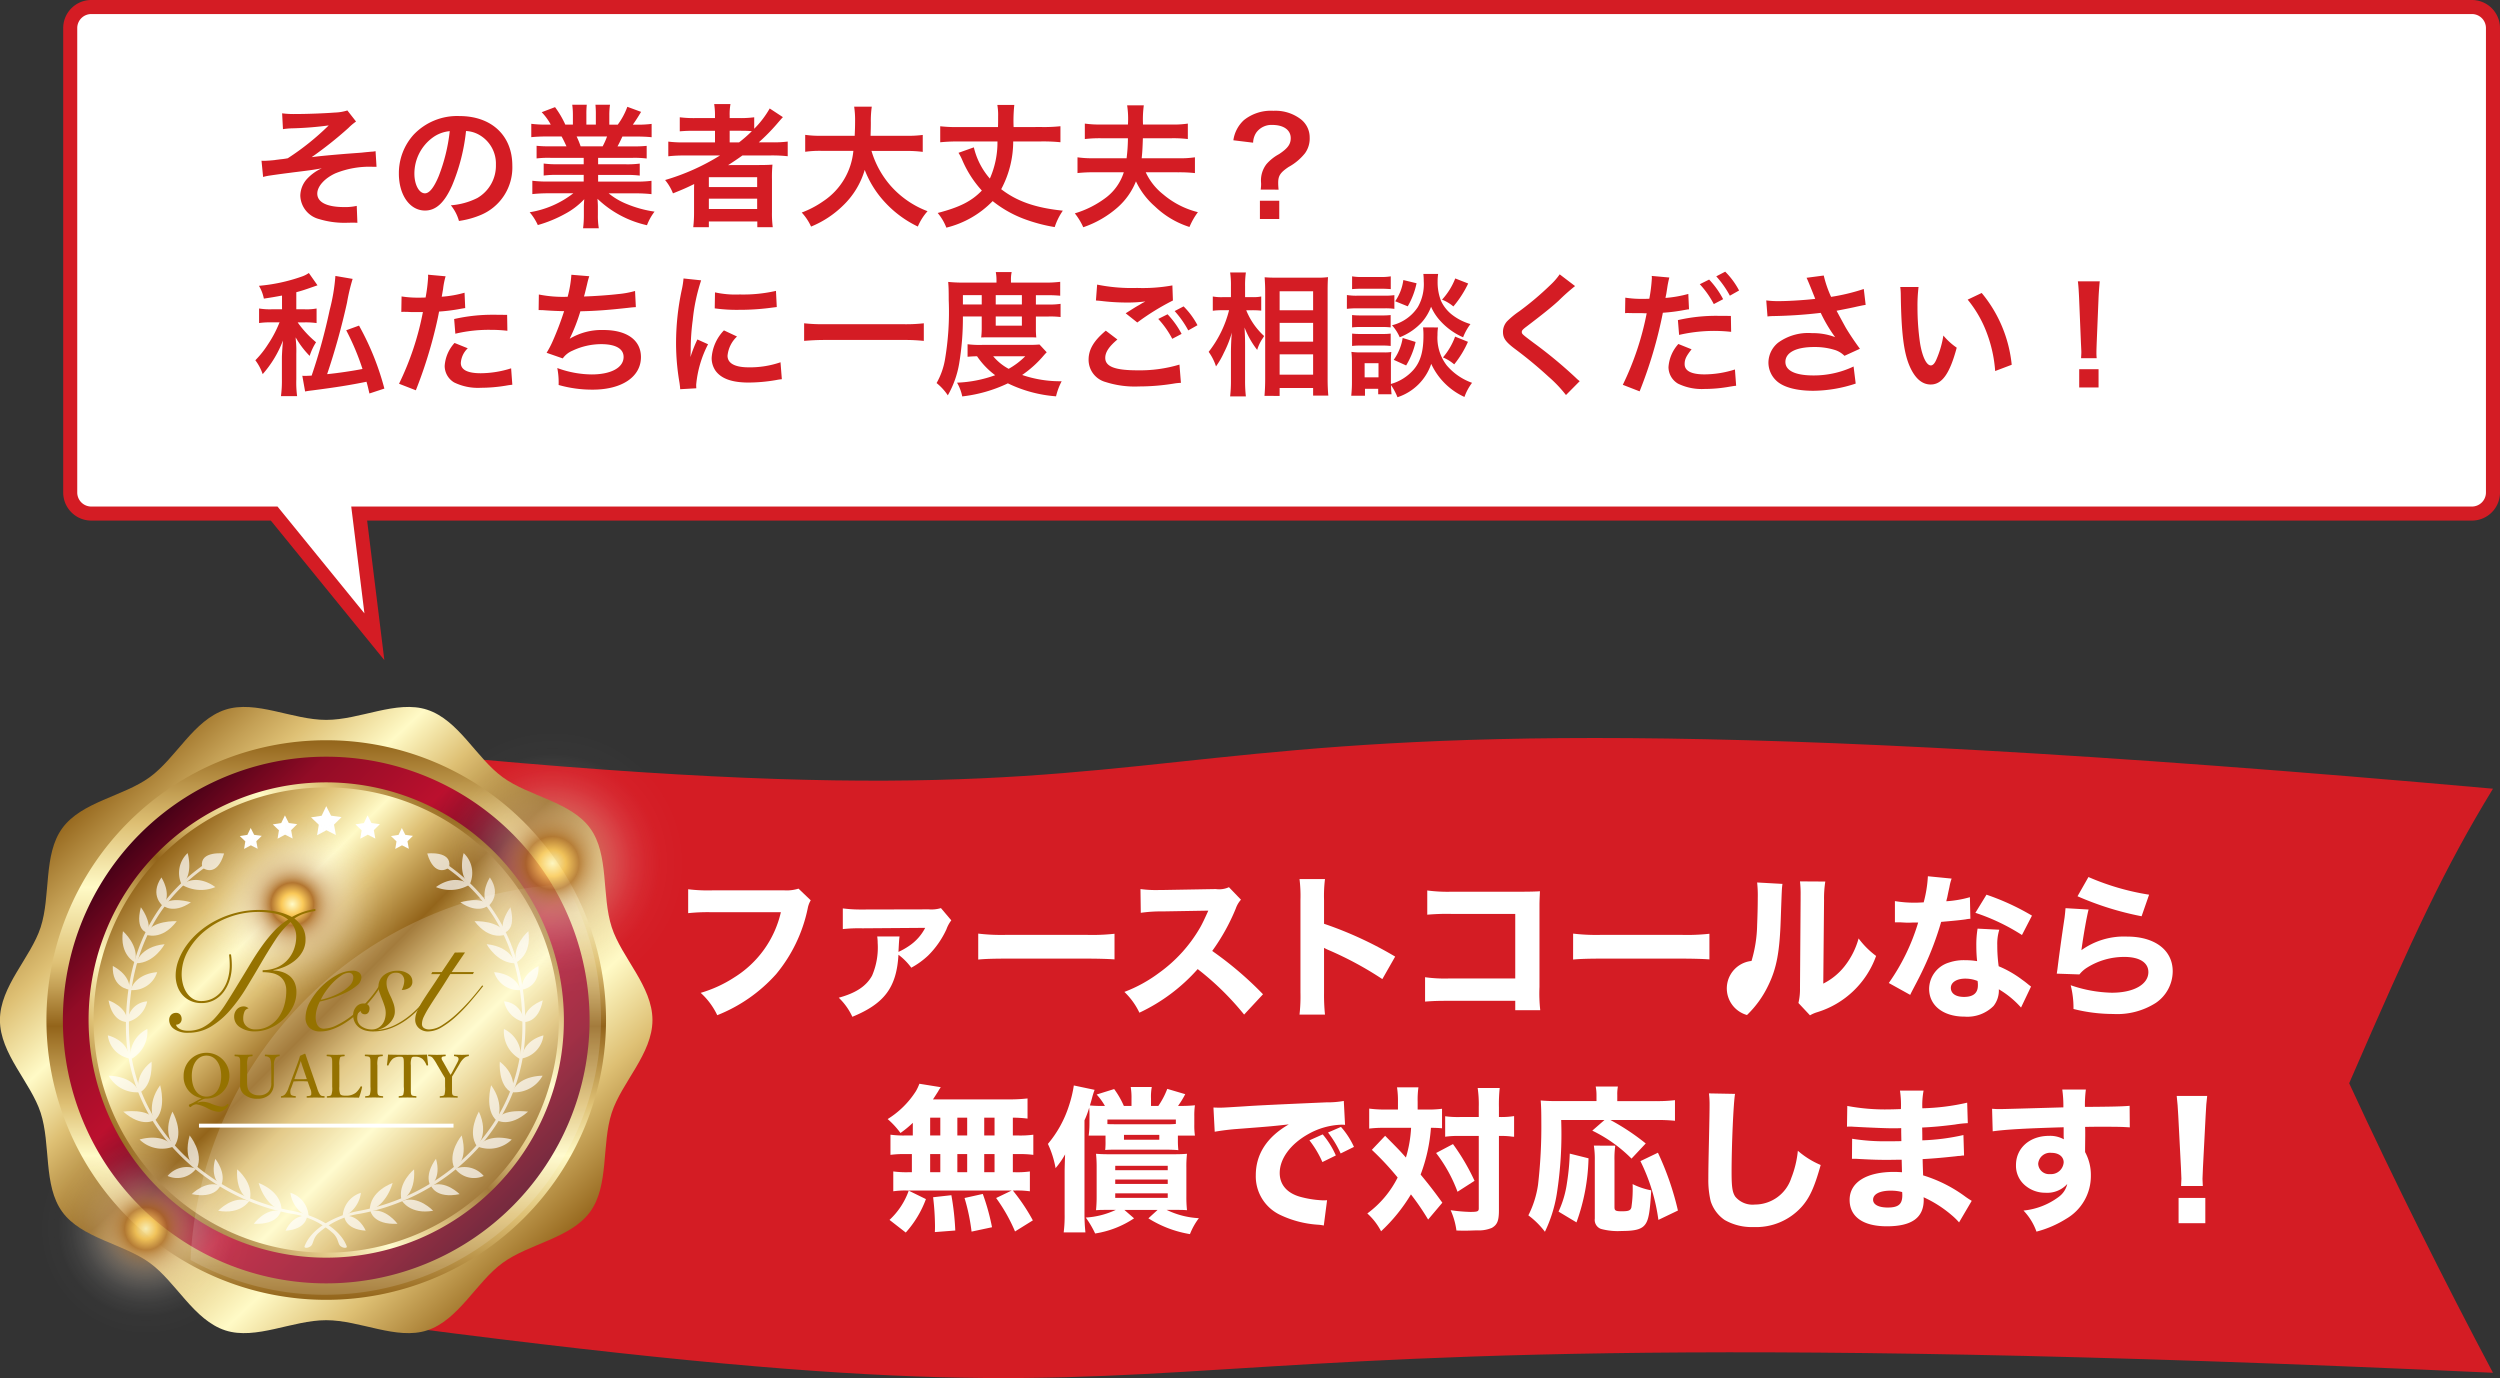 <svg xmlns="http://www.w3.org/2000/svg" xmlns:xlink="http://www.w3.org/1999/xlink" width="356.001" height="196.237" viewBox="0 0 356.001 196.237">
  <rect x="0" y="0" width="356.001" height="196.237" fill="#333333" stroke="none"/>
  <defs>
    <linearGradient id="linear-gradient" x1="0.15" y1="0.135" x2="0.85" y2="0.865" gradientUnits="objectBoundingBox">
      <stop offset="0" stop-color="#93641a"/>
      <stop offset="0.094" stop-color="#c4a055"/>
      <stop offset="0.15" stop-color="#dec074"/>
      <stop offset="0.258" stop-color="#fffac6"/>
      <stop offset="0.35" stop-color="#dec074"/>
      <stop offset="0.489" stop-color="#93641a"/>
      <stop offset="0.559" stop-color="#c4a055"/>
      <stop offset="0.6" stop-color="#dec074"/>
      <stop offset="0.737" stop-color="#fffac6"/>
      <stop offset="0.85" stop-color="#dec074"/>
      <stop offset="1" stop-color="#93641a"/>
    </linearGradient>
    <linearGradient id="linear-gradient-2" x1="0.5" y1="1" x2="0.5" y2="0" xlink:href="#linear-gradient"/>
    <linearGradient id="linear-gradient-3" x1="0.146" y1="0.146" x2="0.854" y2="0.854" gradientUnits="objectBoundingBox">
      <stop offset="0" stop-color="#440016"/>
      <stop offset="0.085" stop-color="#72071f"/>
      <stop offset="0.15" stop-color="#920c26"/>
      <stop offset="0.35" stop-color="#bb102e"/>
      <stop offset="0.5" stop-color="#5c051c"/>
      <stop offset="0.596" stop-color="#9b0c28"/>
      <stop offset="0.65" stop-color="#bb102e"/>
      <stop offset="0.85" stop-color="#920c26"/>
      <stop offset="1" stop-color="#5c051c"/>
    </linearGradient>
    <linearGradient id="linear-gradient-4" x1="0.146" y1="0.854" x2="0.854" y2="0.146" xlink:href="#linear-gradient"/>
    <linearGradient id="linear-gradient-5" x1="0.146" y1="0.146" x2="0.854" y2="0.854" xlink:href="#linear-gradient"/>
    <radialGradient id="radial-gradient" cx="0.5" cy="0.5" r="0.5" gradientTransform="translate(0)" gradientUnits="objectBoundingBox">
      <stop offset="0" stop-color="#fffac6"/>
      <stop offset="0.1" stop-color="#fac959"/>
      <stop offset="0.2" stop-color="#b37631"/>
      <stop offset="0.249" stop-color="#bf8c52" stop-opacity="0.839"/>
      <stop offset="0.327" stop-color="#d0aa80" stop-opacity="0.616"/>
      <stop offset="0.41" stop-color="#dec4a7" stop-opacity="0.424"/>
      <stop offset="0.498" stop-color="#eadac7" stop-opacity="0.271"/>
      <stop offset="0.593" stop-color="#f3eae0" stop-opacity="0.149"/>
      <stop offset="0.697" stop-color="#faf6f1" stop-opacity="0.067"/>
      <stop offset="0.819" stop-color="#fdfcfb" stop-opacity="0.016"/>
      <stop offset="1" stop-color="#fff" stop-opacity="0"/>
    </radialGradient>
    <radialGradient id="radial-gradient-2" cx="0.5" cy="0.5" r="0.5" xlink:href="#radial-gradient"/>
    <radialGradient id="radial-gradient-3" cx="0.5" cy="0.5" r="0.5" xlink:href="#radial-gradient"/>
  </defs>
  <g id="グループ_5744" data-name="グループ 5744" transform="translate(-10 -1276.94)">
    <g id="グループ_5373" data-name="グループ 5373" transform="translate(-1501 1769)">
      <path id="パス_18853" data-name="パス 18853" d="M675.091,10055.764c-235.439-10.873-153.241,14-326.152-10.424,0-24.286,11.119-55.5,11.119-79.788,164.461,18.205,85.653-13.486,315.033,7.041-6.913,11.349-11.215,20.589-20.477,41.942C660.941,10028.245,668.221,10042.832,675.091,10055.764Z" transform="translate(1190.909 -10352.341)" fill="#d41c24"/>
      <g id="グループ_5375" data-name="グループ 5375" transform="translate(1511 -391.388)">
        <path id="パス_18390" data-name="パス 18390" d="M414.3,10001.951c0,4.812-4.386,8.871-5.8,13.212-1.462,4.5-.349,10.352-3.074,14.1-2.754,3.781-8.682,4.521-12.464,7.273-3.745,2.725-6.263,8.15-10.76,9.612-4.342,1.409-9.548-1.454-14.361-1.454s-10.018,2.863-14.36,1.454c-4.5-1.462-7.018-6.888-10.764-9.612-3.782-2.753-9.709-3.492-12.463-7.273-2.724-3.745-1.613-9.6-3.074-14.1-1.41-4.341-5.8-8.4-5.8-13.212s4.385-8.87,5.8-13.212c1.461-4.5.35-10.352,3.074-14.1,2.754-3.782,8.682-4.521,12.463-7.272,3.746-2.726,6.265-8.149,10.764-9.609,4.341-1.409,9.548,1.453,14.36,1.453s10.018-2.862,14.361-1.453c4.5,1.46,7.018,6.885,10.762,9.61,3.783,2.753,9.711,3.491,12.463,7.274,2.725,3.743,1.614,9.6,3.074,14.095C409.914,9993.081,414.3,9997.141,414.3,10001.951Z" transform="translate(-321.39 -9957.37)" fill="url(#linear-gradient)"/>
        <path id="パス_18391" data-name="パス 18391" d="M407.562,10001.86a39.843,39.843,0,1,1-39.844-39.843A39.844,39.844,0,0,1,407.562,10001.86Z" transform="translate(-321.263 -9957.279)" fill="url(#linear-gradient-2)"/>
        <path id="パス_18392" data-name="パス 18392" d="M405.172,10001.815a37.5,37.5,0,1,1-37.5-37.5A37.5,37.5,0,0,1,405.172,10001.815Z" transform="translate(-321.218 -9957.234)" fill="url(#linear-gradient-3)"/>
        <path id="パス_18393" data-name="パス 18393" d="M401.446,10001.745A33.842,33.842,0,1,1,367.6,9967.9,33.845,33.845,0,0,1,401.446,10001.745Z" transform="translate(-321.148 -9957.163)" fill="url(#linear-gradient-4)"/>
        <path id="パス_18394" data-name="パス 18394" d="M400.713,10001.731a33.125,33.125,0,1,1-33.124-33.124A33.125,33.125,0,0,1,400.713,10001.731Z" transform="translate(-321.134 -9957.15)" fill="url(#linear-gradient-5)"/>
        <path id="パス_18395" data-name="パス 18395" d="M401.49,9982.14A56.187,56.187,0,0,0,348,10035.632a39.331,39.331,0,0,0,53.492-53.492Z" transform="translate(-320.869 -9956.886)" fill="#fff" opacity="0.15" style="mix-blend-mode: screen;isolation: isolate"/>
        <g id="グループ_5324" data-name="グループ 5324" transform="translate(15.356 20.81)" opacity="0.7" style="mix-blend-mode: overlay;isolation: isolate">
          <g id="グループ_5322" data-name="グループ 5322" transform="translate(0)">
            <path id="パス_18396" data-name="パス 18396" d="M370.415,10033.747c-.881-2.344-3.978-4.331-7.889-5.057-11.452-2.125-23.072-11.79-23.123-26.156-.037-10.763,4.2-18.79,12.6-23.856l-.217-.363c-8.539,5.151-12.848,13.3-12.811,24.22.051,14.6,11.844,24.427,23.469,26.574a11.361,11.361,0,0,1,6.076,2.838c.768.792.608,1.479,1.03,1.8S370.535,10034.045,370.415,10033.747Z" transform="translate(-336.401 -9977.771)" fill="#fff"/>
            <path id="パス_18397" data-name="パス 18397" d="M364.544,10028.669a3.676,3.676,0,0,0-2.594-3.441A4.342,4.342,0,0,0,364.544,10028.669Z" transform="translate(-335.952 -9976.853)" fill="#fff"/>
            <path id="パス_18398" data-name="パス 18398" d="M364.348,10028.439c-2.158-.173-3.071,2.116-3.071,2.116C364.305,10030.364,364.348,10028.439,364.348,10028.439Z" transform="translate(-335.965 -9976.789)" fill="#fff"/>
            <path id="パス_18399" data-name="パス 18399" d="M360.777,10027.82c.038-2.848-3.264-3.959-3.264-3.959C358.505,10027.167,360.777,10027.82,360.777,10027.82Z" transform="translate(-336.039 -9976.88)" fill="#fff"/>
            <path id="パス_18400" data-name="パス 18400" d="M360.682,10027.788c-2.14-.535-3.841,1.8-3.841,1.8C360.331,10029.765,360.682,10027.788,360.682,10027.788Z" transform="translate(-336.052 -9976.805)" fill="#fff"/>
            <path id="パス_18401" data-name="パス 18401" d="M352.229,10024.24c-2.032-.855-4.068,1.2-4.068,1.2C351.585,10026.138,352.229,10024.24,352.229,10024.24Z" transform="translate(-336.222 -9976.876)" fill="#fff"/>
            <path id="パス_18402" data-name="パス 18402" d="M356.315,10026.3c.574-2.43-1.8-4.352-1.8-4.352C354.285,10025.6,356.315,10026.3,356.315,10026.3Z" transform="translate(-336.098 -9976.916)" fill="#fff"/>
            <path id="パス_18403" data-name="パス 18403" d="M356.269,10026.387c-2.287-.892-4.407,1.376-4.407,1.376C355.092,10028.341,356.269,10026.387,356.269,10026.387Z" transform="translate(-336.149 -9976.834)" fill="#fff"/>
            <path id="パス_18404" data-name="パス 18404" d="M348.907,10021.892c1.04-2.173-1.024-4.679-1.024-4.679C346.841,10020.99,348.907,10021.892,348.907,10021.892Z" transform="translate(-336.233 -9977.009)" fill="#fff"/>
            <path id="パス_18405" data-name="パス 18405" d="M348.855,10021.874a3.605,3.605,0,0,0-4.06,1.023A3.377,3.377,0,0,0,348.855,10021.874Z" transform="translate(-336.288 -9976.922)" fill="#fff"/>
            <path id="パス_18406" data-name="パス 18406" d="M345.748,10018.831c1.447-2.03-.264-4.941-.264-4.941C343.983,10017.171,345.748,10018.831,345.748,10018.831Z" transform="translate(-336.286 -9977.075)" fill="#fff"/>
            <path id="パス_18407" data-name="パス 18407" d="M352.251,10024.354c.908-1.774-.788-3.878-.788-3.878C350.66,10023.249,352.251,10024.354,352.251,10024.354Z" transform="translate(-336.162 -9976.946)" fill="#fff"/>
            <path id="パス_18408" data-name="パス 18408" d="M345.72,10018.794c-1.643-2.047-4.836-1-4.836-1A4.573,4.573,0,0,0,345.72,10018.794Z" transform="translate(-336.364 -9977.003)" fill="#fff"/>
            <path id="パス_18409" data-name="パス 18409" d="M340.915,10011.224c-.985-2.43-4.344-2.348-4.344-2.348A4.575,4.575,0,0,0,340.915,10011.224Z" transform="translate(-336.449 -9977.172)" fill="#fff"/>
            <path id="パス_18410" data-name="パス 18410" d="M342.933,10015.3c1.872-1.553.847-5.1.847-5.1C341.75,10013.021,342.933,10015.3,342.933,10015.3Z" transform="translate(-336.331 -9977.147)" fill="#fff"/>
            <path id="パス_18411" data-name="パス 18411" d="M343.051,10015.1c-.781-1.738-4.446-1.209-4.446-1.209C341.295,10016.262,343.051,10015.1,343.051,10015.1Z" transform="translate(-336.409 -9977.075)" fill="#fff"/>
            <path id="パス_18412" data-name="パス 18412" d="M340.823,10011.344c2.064-.989,1.766-4.437,1.766-4.437C339.914,10009,340.823,10011.344,340.823,10011.344Z" transform="translate(-336.368 -9977.211)" fill="#fff"/>
            <path id="パス_18413" data-name="パス 18413" d="M339.622,10006.679a4.255,4.255,0,0,1,2.393-4.33A4.457,4.457,0,0,1,339.622,10006.679Z" transform="translate(-336.39 -9977.301)" fill="#fff"/>
            <path id="パス_18414" data-name="パス 18414" d="M339.523,10006.525c-.177-2.665-3.072-3.282-3.072-3.282A3.806,3.806,0,0,0,339.523,10006.525Z" transform="translate(-336.451 -9977.283)" fill="#fff"/>
            <path id="パス_18415" data-name="パス 18415" d="M339.2,10001.42a3.837,3.837,0,0,0,2.8-2.932A3.011,3.011,0,0,0,339.2,10001.42Z" transform="translate(-336.397 -9977.375)" fill="#fff"/>
            <path id="パス_18416" data-name="パス 18416" d="M339.189,10001.43c.136-2.134-2.639-3.081-2.639-3.081C337.132,10001.567,339.189,10001.43,339.189,10001.43Z" transform="translate(-336.449 -9977.378)" fill="#fff"/>
            <path id="パス_18417" data-name="パス 18417" d="M339.621,9996.957c.83-2.454,3.794-2.54,3.794-2.54A3.659,3.659,0,0,1,339.621,9996.957Z" transform="translate(-336.389 -9977.456)" fill="#fff"/>
            <path id="パス_18418" data-name="パス 18418" d="M339.529,9996.922c.141-2.206-2.383-3.372-2.383-3.372C337,9996.691,339.529,9996.922,339.529,9996.922Z" transform="translate(-336.438 -9977.472)" fill="#fff"/>
            <path id="パス_18419" data-name="パス 18419" d="M344.215,9985.3c1.273-1.806-.27-4.118-.27-4.118C342.183,9983.788,344.215,9985.3,344.215,9985.3Z" transform="translate(-336.318 -9977.715)" fill="#fff"/>
            <path id="パス_18420" data-name="パス 18420" d="M340.4,9993.222c2.612-.019,4.06-2.719,4.06-2.719C340.929,9990.856,340.4,9993.222,340.4,9993.222Z" transform="translate(-336.374 -9977.531)" fill="#fff"/>
            <path id="パス_18421" data-name="パス 18421" d="M340.262,9993.117c.7-2.347-1.7-4.432-1.7-4.432C338.055,9992.092,340.262,9993.117,340.262,9993.117Z" transform="translate(-336.411 -9977.568)" fill="#fff"/>
            <path id="パス_18422" data-name="パス 18422" d="M341.751,9989.2c.74-2.082,4.411-1.907,4.411-1.907C343.992,9990.173,341.751,9989.2,341.751,9989.2Z" transform="translate(-336.347 -9977.596)" fill="#fff"/>
            <path id="パス_18423" data-name="パス 18423" d="M342.019,9988.979c.69-1.5-.952-3.635-.952-3.635C340.186,9988.751,342.019,9988.979,342.019,9988.979Z" transform="translate(-336.365 -9977.633)" fill="#fff"/>
            <path id="パス_18424" data-name="パス 18424" d="M344.148,9985.114c.918-1.406,3.984-.452,3.984-.452C345.552,9986.421,344.148,9985.114,344.148,9985.114Z" transform="translate(-336.3 -9977.652)" fill="#fff"/>
            <path id="パス_18425" data-name="パス 18425" d="M346.78,9982.208c2.259-1.7,4.773.34,4.773.34A5.339,5.339,0,0,1,346.78,9982.208Z" transform="translate(-336.249 -9977.707)" fill="#fff"/>
            <path id="パス_18426" data-name="パス 18426" d="M346.77,9982.263c1.767-1.411.847-4.482.847-4.482A3.866,3.866,0,0,0,346.77,9982.263Z" transform="translate(-336.256 -9977.78)" fill="#fff"/>
            <path id="パス_18427" data-name="パス 18427" d="M349.609,9979.651c-.335-2.226,3.141-1.819,3.141-1.819-1.043,3.5-2.965,2.1-2.965,2.1Z" transform="translate(-336.194 -9977.78)" fill="#fff"/>
          </g>
          <g id="グループ_5323" data-name="グループ 5323" transform="translate(28.003)">
            <path id="パス_18428" data-name="パス 18428" d="M363.933,10033.747c.879-2.344,3.976-4.331,7.888-5.057,11.452-2.125,23.072-11.79,23.123-26.156.038-10.763-4.2-18.79-12.6-23.856l.22-.363c8.537,5.151,12.846,13.3,12.808,24.22-.051,14.6-11.844,24.427-23.469,26.574a11.366,11.366,0,0,0-6.074,2.838c-.768.792-.609,1.479-1.033,1.8S363.814,10034.045,363.933,10033.747Z" transform="translate(-363.917 -9977.771)" fill="#fff"/>
            <path id="パス_18429" data-name="パス 18429" d="M369.252,10028.669a3.674,3.674,0,0,1,2.594-3.441A4.348,4.348,0,0,1,369.252,10028.669Z" transform="translate(-363.813 -9976.853)" fill="#fff"/>
            <path id="パス_18430" data-name="パス 18430" d="M369.455,10028.439c2.159-.173,3.071,2.116,3.071,2.116C369.5,10030.364,369.455,10028.439,369.455,10028.439Z" transform="translate(-363.809 -9976.789)" fill="#fff"/>
            <path id="パス_18431" data-name="パス 18431" d="M373.031,10027.82c-.039-2.848,3.263-3.959,3.263-3.959C375.3,10027.167,373.031,10027.82,373.031,10027.82Z" transform="translate(-363.739 -9976.88)" fill="#fff"/>
            <path id="パス_18432" data-name="パス 18432" d="M373.137,10027.788c2.139-.535,3.841,1.8,3.841,1.8C373.487,10029.765,373.137,10027.788,373.137,10027.788Z" transform="translate(-363.736 -9976.805)" fill="#fff"/>
            <path id="パス_18433" data-name="パス 18433" d="M381.592,10024.24c2.034-.855,4.069,1.2,4.069,1.2C382.238,10026.138,381.592,10024.24,381.592,10024.24Z" transform="translate(-363.571 -9976.876)" fill="#fff"/>
            <path id="パス_18434" data-name="パス 18434" d="M377.466,10026.3c-.573-2.43,1.794-4.352,1.794-4.352C379.5,10025.6,377.466,10026.3,377.466,10026.3Z" transform="translate(-363.654 -9976.916)" fill="#fff"/>
            <path id="パス_18435" data-name="パス 18435" d="M377.562,10026.387c2.285-.892,4.407,1.376,4.407,1.376C378.734,10028.341,377.562,10026.387,377.562,10026.387Z" transform="translate(-363.65 -9976.834)" fill="#fff"/>
            <path id="パス_18436" data-name="パス 18436" d="M384.869,10021.892c-1.041-2.173,1.024-4.679,1.024-4.679C386.933,10020.99,384.869,10021.892,384.869,10021.892Z" transform="translate(-363.513 -9977.009)" fill="#fff"/>
            <path id="パス_18437" data-name="パス 18437" d="M384.966,10021.874a3.605,3.605,0,0,1,4.06,1.023A3.376,3.376,0,0,1,384.966,10021.874Z" transform="translate(-363.505 -9976.922)" fill="#fff"/>
            <path id="パス_18438" data-name="パス 18438" d="M388.025,10018.831c-1.448-2.03.264-4.941.264-4.941C389.791,10017.171,388.025,10018.831,388.025,10018.831Z" transform="translate(-363.457 -9977.075)" fill="#fff"/>
            <path id="パス_18439" data-name="パス 18439" d="M381.516,10024.354c-.906-1.774.787-3.878.787-3.878C383.107,10023.249,381.516,10024.354,381.516,10024.354Z" transform="translate(-363.578 -9976.946)" fill="#fff"/>
            <path id="パス_18440" data-name="パス 18440" d="M388.118,10018.794c1.639-2.047,4.836-1,4.836-1A4.573,4.573,0,0,1,388.118,10018.794Z" transform="translate(-363.443 -9977.003)" fill="#fff"/>
            <path id="パス_18441" data-name="パス 18441" d="M392.911,10011.224c.988-2.43,4.345-2.348,4.345-2.348A4.577,4.577,0,0,1,392.911,10011.224Z" transform="translate(-363.35 -9977.172)" fill="#fff"/>
            <path id="パス_18442" data-name="パス 18442" d="M390.839,10015.3c-1.871-1.553-.847-5.1-.847-5.1C392.022,10013.021,390.839,10015.3,390.839,10015.3Z" transform="translate(-363.412 -9977.147)" fill="#fff"/>
            <path id="パス_18443" data-name="パス 18443" d="M390.778,10015.1c.782-1.738,4.447-1.209,4.447-1.209C392.533,10016.262,390.778,10015.1,390.778,10015.1Z" transform="translate(-363.391 -9977.075)" fill="#fff"/>
            <path id="パス_18444" data-name="パス 18444" d="M392.959,10011.344c-2.064-.989-1.765-4.437-1.765-4.437C393.866,10009,392.959,10011.344,392.959,10011.344Z" transform="translate(-363.383 -9977.211)" fill="#fff"/>
            <path id="パス_18445" data-name="パス 18445" d="M394.169,10006.679a4.253,4.253,0,0,0-2.394-4.33A4.457,4.457,0,0,0,394.169,10006.679Z" transform="translate(-363.372 -9977.301)" fill="#fff"/>
            <path id="パス_18446" data-name="パス 18446" d="M394.279,10006.525c.177-2.665,3.072-3.282,3.072-3.282A3.806,3.806,0,0,1,394.279,10006.525Z" transform="translate(-363.323 -9977.283)" fill="#fff"/>
            <path id="パス_18447" data-name="パス 18447" d="M394.592,10001.42a3.837,3.837,0,0,1-2.8-2.932A3.009,3.009,0,0,1,394.592,10001.42Z" transform="translate(-363.372 -9977.375)" fill="#fff"/>
            <path id="パス_18448" data-name="パス 18448" d="M394.605,10001.43c-.137-2.134,2.64-3.081,2.64-3.081C396.662,10001.567,394.605,10001.43,394.605,10001.43Z" transform="translate(-363.317 -9977.378)" fill="#fff"/>
            <path id="パス_18449" data-name="パス 18449" d="M394.2,9996.957c-.828-2.454-3.793-2.54-3.793-2.54A3.656,3.656,0,0,0,394.2,9996.957Z" transform="translate(-363.399 -9977.456)" fill="#fff"/>
            <path id="パス_18450" data-name="パス 18450" d="M394.261,9996.922c-.141-2.206,2.385-3.372,2.385-3.372C396.787,9996.691,394.261,9996.922,394.261,9996.922Z" transform="translate(-363.323 -9977.472)" fill="#fff"/>
            <path id="パス_18451" data-name="パス 18451" d="M389.558,9985.3c-1.272-1.806.27-4.118.27-4.118C391.59,9983.788,389.558,9985.3,389.558,9985.3Z" transform="translate(-363.425 -9977.715)" fill="#fff"/>
            <path id="パス_18452" data-name="パス 18452" d="M393.422,9993.222c-2.61-.019-4.06-2.719-4.06-2.719C392.894,9990.856,393.422,9993.222,393.422,9993.222Z" transform="translate(-363.419 -9977.531)" fill="#fff"/>
            <path id="パス_18453" data-name="パス 18453" d="M393.52,9993.117c-.7-2.347,1.7-4.432,1.7-4.432C395.726,9992.092,393.52,9993.117,393.52,9993.117Z" transform="translate(-363.34 -9977.568)" fill="#fff"/>
            <path id="パス_18454" data-name="パス 18454" d="M392.078,9989.2c-.739-2.082-4.412-1.907-4.412-1.907C389.838,9990.173,392.078,9989.2,392.078,9989.2Z" transform="translate(-363.452 -9977.596)" fill="#fff"/>
            <path id="パス_18455" data-name="パス 18455" d="M391.749,9988.979c-.688-1.5.954-3.635.954-3.635C393.585,9988.751,391.749,9988.979,391.749,9988.979Z" transform="translate(-363.376 -9977.633)" fill="#fff"/>
            <path id="パス_18456" data-name="パス 18456" d="M389.673,9985.114c-.918-1.406-3.984-.452-3.984-.452C388.268,9986.421,389.673,9985.114,389.673,9985.114Z" transform="translate(-363.491 -9977.652)" fill="#fff"/>
            <path id="パス_18457" data-name="パス 18457" d="M387.056,9982.208c-2.258-1.7-4.775.34-4.775.34A5.342,5.342,0,0,0,387.056,9982.208Z" transform="translate(-363.558 -9977.707)" fill="#fff"/>
            <path id="パス_18458" data-name="パス 18458" d="M387,9982.263c-1.766-1.411-.847-4.482-.847-4.482A3.862,3.862,0,0,1,387,9982.263Z" transform="translate(-363.486 -9977.78)" fill="#fff"/>
            <path id="パス_18459" data-name="パス 18459" d="M384.2,9979.651c.334-2.226-3.141-1.819-3.141-1.819,1.041,3.5,2.965,2.1,2.965,2.1Z" transform="translate(-363.582 -9977.78)" fill="#fff"/>
          </g>
        </g>
        <g id="グループ_5325" data-name="グループ 5325" transform="translate(34.146 14.125)" style="mix-blend-mode: overlay;isolation: isolate">
          <path id="パス_18460" data-name="パス 18460" d="M360.691,9973.606l.529-1.093.546,1.083,1.2.165-.862.854.215,1.2-1.079-.556-1.069.575.194-1.2-.877-.838Z" transform="translate(-354.791 -9971.198)" fill="#fff"/>
          <path id="パス_18461" data-name="パス 18461" d="M355.96,9975.255l.474-.984.493.976,1.084.146-.776.771.194,1.075-.973-.5-.962.518.175-1.079-.787-.755Z" transform="translate(-354.881 -9971.164)" fill="#fff"/>
          <path id="パス_18462" data-name="パス 18462" d="M366.339,9972.59l.659-1.366.685,1.354,1.5.208-1.077,1.067.269,1.493-1.348-.694-1.337.718.245-1.5-1.1-1.05Z" transform="translate(-354.686 -9971.224)" fill="#fff"/>
          <path id="パス_18463" data-name="パス 18463" d="M372.237,9973.606l.529-1.093.546,1.083,1.2.165-.862.854.215,1.2-1.079-.556-1.071.575.2-1.2-.877-.838Z" transform="translate(-354.565 -9971.198)" fill="#fff"/>
          <path id="パス_18464" data-name="パス 18464" d="M377.072,9975.255l.474-.984.492.976,1.084.146-.776.771.195,1.075-.973-.5-.962.518.175-1.079-.789-.755Z" transform="translate(-354.468 -9971.164)" fill="#fff"/>
        </g>
        <path id="パス_18465" data-name="パス 18465" d="M417.911,9979.542a19,19,0,1,1-19-19A19,19,0,0,1,417.911,9979.542Z" transform="translate(-320.245 -9957.308)" opacity="0.8" fill="url(#radial-gradient)" style="mix-blend-mode: screen;isolation: isolate"/>
        <path id="パス_18466" data-name="パス 18466" d="M357.265,10030.528a15.2,15.2,0,1,1-15.2-15.2A15.2,15.2,0,0,1,357.265,10030.528Z" transform="translate(-321.283 -9956.236)" opacity="0.8" fill="url(#radial-gradient-2)" style="mix-blend-mode: screen;isolation: isolate"/>
        <path id="パス_18467" data-name="パス 18467" d="M377.707,9985.2a15.2,15.2,0,1,1-15.2-15.2A15.2,15.2,0,0,1,377.707,9985.2Z" transform="translate(-320.883 -9957.123)" fill="url(#radial-gradient-3)" style="mix-blend-mode: screen;isolation: isolate"/>
        <g id="グループ_5330" data-name="グループ 5330" transform="translate(24.097 28.762)" style="mix-blend-mode: multiply;isolation: isolate">
          <g id="グループ_5327" data-name="グループ 5327" transform="translate(0 0)" style="mix-blend-mode: multiply;isolation: isolate">
            <g id="グループ_5326" data-name="グループ 5326">
              <path id="パス_18468" data-name="パス 18468" d="M353.821,9992.043c.048.335.08.622.095.853s.024.477.024.732a6.723,6.723,0,0,1-.3,2.042,5.649,5.649,0,0,1-.851,1.706,4.057,4.057,0,0,1-1.358,1.178,3.759,3.759,0,0,1-1.814.431,3.623,3.623,0,0,1-1.573-.323,3.44,3.44,0,0,1-1.153-.862,3.7,3.7,0,0,1-.709-1.251,4.619,4.619,0,0,1-.241-1.5,6.2,6.2,0,0,1,.409-2.163,8.961,8.961,0,0,1,1.153-2.139,11.047,11.047,0,0,1,1.814-1.945,12.283,12.283,0,0,1,2.4-1.6,13.6,13.6,0,0,1,2.883-1.082,13.159,13.159,0,0,1,3.279-.4,11.639,11.639,0,0,1,2.57.266,7.723,7.723,0,0,1,2.043.743,9.784,9.784,0,0,1,1.767-.779,11.079,11.079,0,0,1,1.573-.372v.287a10.055,10.055,0,0,0-1.491.349,6.116,6.116,0,0,0-1.491.733,4.873,4.873,0,0,1,1.185,1.31,3.284,3.284,0,0,1,.4,1.694,3.391,3.391,0,0,1-.409,1.657,4.428,4.428,0,0,1-1.058,1.285,6.25,6.25,0,0,1-1.467.9,7.147,7.147,0,0,1-1.636.5v.048a4.518,4.518,0,0,1,1.291.229,3.236,3.236,0,0,1,1.04.576,2.555,2.555,0,0,1,.691.938,3.266,3.266,0,0,1,.252,1.333,4.545,4.545,0,0,1-.554,2.2,6.591,6.591,0,0,1-3.267,2.965,5.2,5.2,0,0,1-2.018.434,3.715,3.715,0,0,1-2.2-.589,1.777,1.777,0,0,1-.828-1.5,1.521,1.521,0,0,1,.374-1.032,1.26,1.26,0,0,1,1-.433.935.935,0,0,1,.679.288.745.745,0,0,0-.588.469,2.5,2.5,0,0,0-.171,1,1.394,1.394,0,0,0,.48,1.082,1.768,1.768,0,0,0,1.226.433,3.849,3.849,0,0,0,1.934-.47,4.27,4.27,0,0,0,1.382-1.236,5.545,5.545,0,0,0,.829-1.755,7.41,7.41,0,0,0,.276-2.019,2.817,2.817,0,0,0-.264-1.285,2.205,2.205,0,0,0-.721-.829,2.848,2.848,0,0,0-1.071-.432,6.711,6.711,0,0,0-1.308-.12v-.289a5.122,5.122,0,0,0,1.958-.359,4.36,4.36,0,0,0,1.5-1.011,4.613,4.613,0,0,0,.975-1.536,5.236,5.236,0,0,0,.347-1.923,2.836,2.836,0,0,0-.216-1.081,3,3,0,0,0-.6-.937,12.434,12.434,0,0,0-2.175,2.572q-1.023,1.56-2.043,3.315t-2.09,3.507a23.106,23.106,0,0,1-2.305,3.173,11.581,11.581,0,0,1-2.7,2.306,6.181,6.181,0,0,1-3.267.888,3.279,3.279,0,0,1-1.97-.526,1.552,1.552,0,0,1-.723-1.274,1.025,1.025,0,0,1,.277-.757.932.932,0,0,1,.684-.277.743.743,0,0,1,.613.252.984.984,0,0,1,.2.638.779.779,0,0,1-.793.793.713.713,0,0,0,.242.409,1.636,1.636,0,0,0,.445.275,1.914,1.914,0,0,0,.516.144,3.417,3.417,0,0,0,.457.037,4.659,4.659,0,0,0,2.114-.456,6.189,6.189,0,0,0,1.718-1.31,14.183,14.183,0,0,0,1.585-2.066q.781-1.214,1.694-2.727.96-1.563,1.789-2.944t1.671-2.559a20.622,20.622,0,0,1,1.74-2.138,9.89,9.89,0,0,1,1.983-1.635,4.3,4.3,0,0,0-1.875-.854,11.61,11.61,0,0,0-2.329-.228,11.818,11.818,0,0,0-4.23.757,12.16,12.16,0,0,0-3.483,1.994,9.819,9.819,0,0,0-2.366,2.836,6.791,6.791,0,0,0-.878,3.3,5.586,5.586,0,0,0,.168,1.334,4.043,4.043,0,0,0,.516,1.226,3.024,3.024,0,0,0,.878.89,2.23,2.23,0,0,0,1.249.348,3.517,3.517,0,0,0,1.634-.384,3.856,3.856,0,0,0,1.273-1.059,5.062,5.062,0,0,0,.829-1.621,6.782,6.782,0,0,0,.3-2.055c0-.256-.008-.509-.025-.757s-.04-.5-.07-.756Z" transform="translate(-345.025 -9985.58)" fill="#957200"/>
              <path id="パス_18469" data-name="パス 18469" d="M374.759,9996.438a15.756,15.756,0,0,1-2.126,2.751q-.685.709-1.466,1.37a13.193,13.193,0,0,1-1.622,1.177,8.864,8.864,0,0,1-1.694.817,5.034,5.034,0,0,1-1.67.3,2.207,2.207,0,0,1-1.562-.518,1.923,1.923,0,0,1-.553-1.477,4.655,4.655,0,0,1,.636-2.223,9.391,9.391,0,0,1,1.623-2.151,9.583,9.583,0,0,1,2.161-1.634,4.7,4.7,0,0,1,2.258-.649,1.534,1.534,0,0,1,.937.253.864.864,0,0,1,.336.733,1.514,1.514,0,0,1-.624,1.117,7.238,7.238,0,0,1-1.525.985,15.821,15.821,0,0,1-1.934.792,16.594,16.594,0,0,1-1.826.518,5.07,5.07,0,0,0-.434,1.081,4.473,4.473,0,0,0-.166,1.2,2.728,2.728,0,0,0,.059.564,1.769,1.769,0,0,0,.192.5,1.093,1.093,0,0,0,.361.373,1.047,1.047,0,0,0,.565.143,4.405,4.405,0,0,0,1.861-.516,11.951,11.951,0,0,0,2.176-1.382,17.476,17.476,0,0,0,2.115-1.97,15.049,15.049,0,0,0,1.729-2.282Zm-3.892-1.273a.657.657,0,0,0-.181-.5.628.628,0,0,0-.445-.167,2.008,2.008,0,0,0-1.093.4,7.6,7.6,0,0,0-1.165.985,9.755,9.755,0,0,0-1.045,1.262,7.716,7.716,0,0,0-.709,1.2,8.979,8.979,0,0,0,1.322-.373,9.406,9.406,0,0,0,1.524-.685,5.432,5.432,0,0,0,1.262-.949A1.648,1.648,0,0,0,370.867,9995.165Z" transform="translate(-344.652 -9985.41)" fill="#957200"/>
              <path id="パス_18470" data-name="パス 18470" d="M382.557,9996.463a20.97,20.97,0,0,1-1.669,2.294,14.737,14.737,0,0,1-2.079,2.054,10.216,10.216,0,0,1-2.462,1.478,7.22,7.22,0,0,1-2.848.566,3.965,3.965,0,0,1-1.081-.145,2.6,2.6,0,0,1-.877-.433,2.148,2.148,0,0,1-.6-.733,2.243,2.243,0,0,1-.228-1.044,1.738,1.738,0,0,1,.409-1.129,1.342,1.342,0,0,1,1.105-.5.918.918,0,0,1,.588.181.643.643,0,0,1,.228.539.988.988,0,0,1-.168.577.577.577,0,0,1-.5.24.593.593,0,0,1-.422-.146.662.662,0,0,1-.2-.359.742.742,0,0,0-.361.42,1.717,1.717,0,0,0-.1.565,1.408,1.408,0,0,0,.637,1.261,2.54,2.54,0,0,0,1.428.422,1.806,1.806,0,0,0,.878-.205,1.968,1.968,0,0,0,.624-.529,2.183,2.183,0,0,0,.373-.755,3.258,3.258,0,0,0,.119-.867,3.17,3.17,0,0,0-.155-.948c-.105-.328-.221-.651-.35-.973s-.248-.638-.36-.949a2.612,2.612,0,0,1-.168-.877,2.055,2.055,0,0,1,.216-.949,2.128,2.128,0,0,1,.589-.709,2.722,2.722,0,0,1,.853-.442,3.134,3.134,0,0,1,1.007-.159,2.656,2.656,0,0,1,1.561.423,1.3,1.3,0,0,1,.6,1.116.993.993,0,0,1-.468.913,1.959,1.959,0,0,1-1.046.287,3.07,3.07,0,0,0,.253-.636,2.5,2.5,0,0,0,.108-.685,1.145,1.145,0,0,0-.3-.806,1.109,1.109,0,0,0-.852-.323,1.243,1.243,0,0,0-1.034.42,1.59,1.59,0,0,0-.337,1.021,2.863,2.863,0,0,0,.18,1.009c.121.321.262.641.42.962s.277.648.4.983a3.359,3.359,0,0,1,.18,1.132,1.97,1.97,0,0,1-.2.875,2.943,2.943,0,0,1-.54.771,3.4,3.4,0,0,1-.758.588,2.546,2.546,0,0,1-.851.313l.048.047a6.968,6.968,0,0,0,2.474-.756,11.637,11.637,0,0,0,2.2-1.489,15.92,15.92,0,0,0,1.886-1.923,21.329,21.329,0,0,0,1.514-2.056Z" transform="translate(-344.522 -9985.41)" fill="#957200"/>
              <path id="パス_18471" data-name="パス 18471" d="M386.472,9991.659l-1.9,2.786h3.173l-.144.29h-3.221q-.96,1.562-1.718,2.7t-1.273,1.971a13.207,13.207,0,0,0-.78,1.394,2.409,2.409,0,0,0-.265,1,.669.669,0,0,0,.312.637,1.4,1.4,0,0,0,.721.182,3.654,3.654,0,0,0,1.911-.661,14.421,14.421,0,0,0,2.078-1.622,26.419,26.419,0,0,0,1.971-2.043q.934-1.081,1.584-1.945l.145.095q-.817,1.036-1.79,2.175a23.324,23.324,0,0,1-2.007,2.091,12.7,12.7,0,0,1-2.077,1.574,3.9,3.9,0,0,1-1.983.625,1.933,1.933,0,0,1-1.286-.458,1.577,1.577,0,0,1-.54-1.272,3.014,3.014,0,0,1,.313-1.237,12.481,12.481,0,0,1,.815-1.478q.506-.792,1.144-1.73t1.308-1.993h-1.3l.144-.29h1.347l1.874-2.786Z" transform="translate(-344.353 -9985.46)" fill="#957200"/>
            </g>
          </g>
          <g id="グループ_5329" data-name="グループ 5329" transform="translate(2.048 20.598)" style="mix-blend-mode: multiply;isolation: isolate">
            <g id="グループ_5328" data-name="グループ 5328">
              <path id="パス_18472" data-name="パス 18472" d="M349.053,10012.767a1.917,1.917,0,0,1,.682-.135,3.438,3.438,0,0,1,1.153.252,6.419,6.419,0,0,0,1.506.456.97.97,0,0,0,.834-.346.084.084,0,0,1,.066-.035.15.15,0,0,1,.1.051.131.131,0,0,1,.05.092c0,.027-.016.052-.05.094a1.818,1.818,0,0,1-1.328.884,3.854,3.854,0,0,1-1.6-.5,5.3,5.3,0,0,0-1.632-.58,1.313,1.313,0,0,0-.749.36.2.2,0,0,1-.1.043c-.051,0-.1-.035-.151-.118a.322.322,0,0,1-.05-.15.1.1,0,0,1,.06-.094c.192-.083.445-.193.6-.278l1.152-.631a3.074,3.074,0,0,1-2.558-3.13,3.261,3.261,0,1,1,3.257,3.19c-.429,0-.59.135-1.27.5Zm-.85-3.786c0,1.768.834,2.928,2.088,2.928s2.094-1.16,2.094-2.9c0-1.785-.857-2.938-2.094-2.938S348.2,10007.238,348.2,10008.98Z" transform="translate(-347.034 -10005.782)" fill="#957200"/>
              <path id="パス_18473" data-name="パス 18473" d="M359.36,10007.455a2.4,2.4,0,0,0-.159-1,.871.871,0,0,0-.657-.293c-.059-.01-.076-.018-.076-.117s.017-.119.076-.119c.336.018.691.033,1.017.033.3,0,.631-.016.944-.033.058,0,.074.008.074.107s-.016.119-.074.129a.673.673,0,0,0-.548.3,1.874,1.874,0,0,0-.2.992l-.008,1.066c-.008.541-.016,1.063-.016,1.559a2.005,2.005,0,0,1-.64,1.574,2.443,2.443,0,0,1-1.649.555,2.778,2.778,0,0,1-1.994-.666,1.67,1.67,0,0,1-.513-1.336c0-.516.015-1.111.015-1.658v-1.094c0-.791,0-.9-.1-1.078s-.269-.184-.631-.217c-.059-.01-.068-.018-.068-.117s.009-.119.068-.119c.387.018.832.033,1.195.033.4,0,.849-.016,1.229-.033.059,0,.075.018.075.119s-.016.107-.075.117c-.337.033-.5.033-.589.217a2.657,2.657,0,0,0-.109,1.078v1.109c0,.363-.01.75-.01,1.113,0,.748.043,1.242.43,1.605a1.7,1.7,0,0,0,1.169.438,1.84,1.84,0,0,0,1.414-.48,1.709,1.709,0,0,0,.429-1.32c0-.42.008-.842,0-1.4Z" transform="translate(-346.895 -10005.78)" fill="#957200"/>
              <path id="パス_18474" data-name="パス 18474" d="M364.429,10009.745c-.276-.017-.639-.033-.959-.033-.354,0-.688.017-1.043.033l-.319.884a1.248,1.248,0,0,0-.093.941c.075.178.353.236.656.27.052,0,.077.018.077.111s-.025.108-.094.108c-.311-.017-.74-.017-1.052-.017-.295,0-.6,0-.884.017-.074,0-.091-.017-.091-.108s.016-.111.091-.111a.878.878,0,0,0,.5-.261,2.833,2.833,0,0,0,.512-.983l1.01-2.728c.4-1.059.47-1.319.607-1.766l.664-.3a.1.1,0,0,1,.109.075c.168.521.319.942.7,2.044l.951,2.743a3.518,3.518,0,0,0,.42.96c.144.177.227.192.548.218.092,0,.109.018.109.111s-.017.108-.109.108c-.362-.009-.834-.017-1.195-.017-.328,0-.825.008-1.186.017-.06,0-.068-.017-.068-.108s.017-.111.068-.111c.318-.017.53-.05.58-.218a1.523,1.523,0,0,0-.152-.884Zm-.622-1.808c-.193-.557-.261-.8-.355-1.1-.116.328-.184.546-.376,1.084l-.539,1.49c.276.017.613.017.933.017.269,0,.6,0,.842-.017Z" transform="translate(-346.768 -10005.783)" fill="#957200"/>
              <path id="パス_18475" data-name="パス 18475" d="M368.82,10010.51a2.559,2.559,0,0,0,.109,1.016c.144.229.446.246.806.246a2.2,2.2,0,0,0,1.441-.428,3.165,3.165,0,0,0,.656-.842c.035-.061.05-.076.143-.051s.094.066.085.117a11.808,11.808,0,0,1-.437,1.488c-.748-.016-1.523-.025-2.223-.025-.74,0-1.539.01-2.288.025-.059,0-.075-.016-.075-.1s.016-.1.075-.107c.32-.035.48-.043.581-.221a2.745,2.745,0,0,0,.109-1.117v-3.055c0-.811-.007-.918-.1-1.1-.085-.158-.269-.168-.606-.2-.068-.008-.084-.018-.084-.107s.015-.119.084-.119c.362.008.808.033,1.195.033s.833-.025,1.194-.033c.068,0,.094.018.094.119s-.026.1-.076.107c-.32.033-.5.033-.588.2a3.006,3.006,0,0,0-.093,1.1Z" transform="translate(-346.643 -10005.78)" fill="#957200"/>
              <path id="パス_18476" data-name="パス 18476" d="M374.139,10010.51c0,.842-.008.959.085,1.127s.31.176.655.211c.059.008.076.023.076.107s-.017.1-.084.1c-.413-.008-.85-.025-1.238-.025-.369,0-.808.018-1.177.025-.05,0-.068-.016-.068-.1s.008-.1.058-.107c.32-.035.506-.035.607-.211a3.07,3.07,0,0,0,.093-1.127v-3.055c0-.811,0-.908-.084-1.1-.093-.166-.3-.176-.656-.209-.043,0-.06-.018-.06-.119s.017-.107.067-.107c.4.008.85.033,1.219.033.4,0,.825-.025,1.2-.033.059,0,.075.018.075.119s-.025.1-.075.107c-.318.033-.513.043-.606.209a3.033,3.033,0,0,0-.092,1.1Z" transform="translate(-346.539 -10005.78)" fill="#957200"/>
              <path id="パス_18477" data-name="パス 18477" d="M377.838,10007.455c0-.775-.009-.908-.094-1.078-.083-.15-.269-.15-.478-.15a1.585,1.585,0,0,0-1,.295,2.614,2.614,0,0,0-.606.9c-.017.041-.034.066-.134.051s-.093-.043-.093-.094c.066-.43.125-1.027.158-1.455.96.025,1.851.033,2.768.033.892,0,1.818-.008,2.785-.033.034.428.094,1.025.153,1.455,0,.051,0,.076-.093.094-.111.016-.128-.01-.145-.051a2.289,2.289,0,0,0-.589-.9,1.571,1.571,0,0,0-1.025-.295c-.211,0-.38-.016-.5.166a2.474,2.474,0,0,0-.108,1.063v3.055c0,.842-.01.934.074,1.117s.329.178.647.211c.06.01.076.025.076.111s-.016.107-.085.107c-.362-.016-.832-.025-1.21-.025s-.834.01-1.162.025c-.058,0-.076-.016-.076-.1s.018-.107.076-.117c.295-.033.488-.041.58-.211a3.117,3.117,0,0,0,.077-1.117Z" transform="translate(-346.478 -10005.78)" fill="#957200"/>
              <path id="パス_18478" data-name="パス 18478" d="M383.6,10009.617c0-.117-.01-.254-.01-.361-.124-.211-.217-.354-.344-.564l-.8-1.363a5.838,5.838,0,0,0-.631-.959.7.7,0,0,0-.548-.219c-.058-.008-.075-.018-.075-.107s.017-.119.075-.119c.4.018.783.033,1.17.033s.807-.016,1.186-.033c.051,0,.066.018.066.107s-.015.111-.058.119c-.311.033-.489.051-.52.209-.051.2.091.363.26.666l.757,1.348c.111.184.161.268.252.436a3.235,3.235,0,0,0,.245-.395l.7-1.32c.186-.355.236-.5.167-.682-.058-.168-.267-.229-.545-.262-.059-.008-.077-.018-.077-.107s.01-.119.093-.119c.321.018.691.033,1.028.033s.6-.016.926-.033c.067,0,.075.018.075.107s-.017.111-.084.119a1.166,1.166,0,0,0-.589.262,2.953,2.953,0,0,0-.665.865l-.784,1.322c-.108.193-.184.3-.275.455,0,.117-.009.445-.009.57v.885c0,.842-.009.959.074,1.117.094.186.3.186.674.221.06.008.068.023.068.107s-.008.1-.068.1c-.429-.008-.857-.025-1.246-.025s-.79.018-1.168.025c-.075,0-.085-.016-.085-.1s.016-.1.075-.107c.329-.035.522-.043.606-.221a3.457,3.457,0,0,0,.086-1.117Z" transform="translate(-346.366 -10005.78)" fill="#957200"/>
            </g>
          </g>
        </g>
        <rect id="長方形_6889" data-name="長方形 6889" width="36.245" height="0.557" transform="translate(28.334 59.34)" fill="#fff" style="mix-blend-mode: overlay;isolation: isolate"/>
      </g>
      <g id="グループ_5469" data-name="グループ 5469" transform="translate(1491.176 -3564.88)">
        <g id="グループ_5469-2" data-name="グループ 5469" transform="translate(117.824 3196.863)">
          <path id="パス_19127" data-name="パス 19127" d="M135.274,3201.556a3.409,3.409,0,0,0-.423,1.112,21.409,21.409,0,0,1-4.5,9.393,22.187,22.187,0,0,1-8.391,5.854,10.113,10.113,0,0,0-2.36-3.182,18.065,18.065,0,0,0,4.786-2.2,14.827,14.827,0,0,0,6.633-9.281h-9.749a26.1,26.1,0,0,0-3.45.133v-3.405a22.782,22.782,0,0,0,3.495.156h10.193a5.626,5.626,0,0,0,2.026-.245Z" transform="translate(-117.824 -3197.393)" fill="#fff"/>
          <path id="パス_19128" data-name="パス 19128" d="M159.851,3205a4.658,4.658,0,0,0-.69,1.268,12.716,12.716,0,0,1-2.582,3.717,11.4,11.4,0,0,1-2.426,1.758,8.958,8.958,0,0,0-1.826-1.847c-.267,4.652-2,6.967-6.566,8.837a8.969,8.969,0,0,0-1.936-2.716c2.448-.668,3.918-1.648,4.741-3.138a10.107,10.107,0,0,0,.8-4.674,6.3,6.3,0,0,0-.067-.913h3.183c-.067.423-.089.979-.156,2.2a9.525,9.525,0,0,0,1.469-.824,6.891,6.891,0,0,0,2.337-2.6l-8.948.066a21.6,21.6,0,0,0-2.782.111V3203.3a20.148,20.148,0,0,0,2.8.156l9.437-.022a4.657,4.657,0,0,0,1.737-.178Z" transform="translate(-122.385 -3197.985)" fill="#fff"/>
          <path id="パス_19129" data-name="パス 19129" d="M167.91,3207.66a27.807,27.807,0,0,0,4.073.178h11.262a29.172,29.172,0,0,0,4.073-.156v3.65c-.89-.067-2.359-.111-4.095-.111h-11.24c-1.937,0-3.206.045-4.073.134Z" transform="translate(-126.61 -3198.757)" fill="#fff"/>
          <path id="パス_19130" data-name="パス 19130" d="M210.2,3217.784a39.592,39.592,0,0,0-6.612-6.477,25.6,25.6,0,0,1-8.3,6.209,10.057,10.057,0,0,0-2.137-2.959,20.135,20.135,0,0,0,4.941-2.715,20.546,20.546,0,0,0,5.832-6.433c.289-.489.667-1.291,1.179-2.426l-6.5.111a20.042,20.042,0,0,0-3.116.2l-.045-3.383a16.579,16.579,0,0,0,2.716.134h.422l7.59-.134a3.34,3.34,0,0,0,1.869-.267l1.714,1.781a3.66,3.66,0,0,0-.735,1.246,29,29,0,0,1-3.361,6.054,49.68,49.68,0,0,1,7.234,6.166Z" transform="translate(-131.038 -3197.351)" fill="#fff"/>
          <path id="パス_19131" data-name="パス 19131" d="M223.394,3217.538a23.01,23.01,0,0,0,.134-3.139v-13.177a19.416,19.416,0,0,0-.134-2.982h3.627a19.7,19.7,0,0,0-.134,2.982v3.383a53.652,53.652,0,0,1,10.128,4.675l-1.825,3.205a48.89,48.89,0,0,0-7.457-4.05,7.923,7.923,0,0,1-.846-.4v6.41a27.749,27.749,0,0,0,.134,3.094Z" transform="translate(-136.343 -3197.104)" fill="#fff"/>
          <path id="パス_19132" data-name="パス 19132" d="M248.459,3215.924c-1.648,0-2.2.022-3.383.111v-3.472a20.086,20.086,0,0,0,3.449.178h9.393v-9.192h-9.081a31.444,31.444,0,0,0-3.449.111v-3.45a21.832,21.832,0,0,0,3.494.178h9.771c1.2,0,2.182-.022,2.782-.067-.067,1.469-.067,1.469-.067,2.426v11.218a21.59,21.59,0,0,0,.111,3.294h-3.561v-1.336Z" transform="translate(-140.146 -3197.45)" fill="#fff"/>
          <path id="パス_19133" data-name="パス 19133" d="M270.646,3207.66a27.794,27.794,0,0,0,4.073.178h11.262a29.186,29.186,0,0,0,4.073-.156v3.65c-.89-.067-2.359-.111-4.1-.111h-11.24c-1.937,0-3.205.045-4.073.134Z" transform="translate(-144.632 -3198.757)" fill="#fff"/>
          <path id="パス_19134" data-name="パス 19134" d="M305.148,3199c-.089.667-.089.667-.244,5.052-.156,4.629-.58,6.944-1.759,9.371a14.51,14.51,0,0,1-3.049,4.25,3.934,3.934,0,0,1,.646-7.7,18.953,18.953,0,0,0,.8-5.12c.045-1.09.089-2.6.089-3.806a17.252,17.252,0,0,0-.089-2.249Zm6.1-.335a15.651,15.651,0,0,0-.177,2.694l-.112,11.841a9.021,9.021,0,0,0,3.05-2.494,11.127,11.127,0,0,0,1.981-3.939,12,12,0,0,0,2.493,2.493,12.926,12.926,0,0,1-8.391,8.012,4.752,4.752,0,0,0-1.024.445l-1.647-1.758a8.438,8.438,0,0,0,.223-2.136l.089-12.509v-.624a16.066,16.066,0,0,0-.089-2.047Z" transform="translate(-149.325 -3197.176)" fill="#fff"/>
          <path id="パス_19135" data-name="パス 19135" d="M334.107,3198.088a6.684,6.684,0,0,0-.312,1.2c-.044.2-.156.69-.312,1.47-.089.334-.089.334-.134.557a15.842,15.842,0,0,0,3.361-.579l.067,3.072a5.217,5.217,0,0,0-.689.089c-.779.111-1.692.2-3.472.356a44.221,44.221,0,0,1-2.427,6.454c-.511,1.091-.712,1.492-1.558,3.095-.289.557-.289.557-.423.845l-3.049-1.691a29.57,29.57,0,0,0,4.184-8.614c-.667,0-.667,0-1.2.022h-.267c-.245,0-.245,0-1-.044h-.845v-3.028a16.59,16.59,0,0,0,3.116.223c.134,0,.557-.021.979-.043a17.816,17.816,0,0,0,.6-3.717Zm9.883,18.363a13.143,13.143,0,0,0-3.161-2.6,3.556,3.556,0,0,1-.757,2.381,5.275,5.275,0,0,1-4.118,1.513c-3.048,0-5.052-1.58-5.052-3.962a3.959,3.959,0,0,1,2.827-3.739,6.6,6.6,0,0,1,2.381-.334,9.627,9.627,0,0,1,1.625.134,20.289,20.289,0,0,1-.111-2.16,14.01,14.01,0,0,1,.178-2.471l3.094.156a6.749,6.749,0,0,0-.289,2.2,21.456,21.456,0,0,0,.2,3,15.285,15.285,0,0,1,3.361,1.936c.289.2.49.356.868.668.2.156.2.156.378.289Zm-7.947-4.118c-1.224,0-2.047.534-2.047,1.313,0,.8.69,1.291,1.87,1.291,1.335,0,1.981-.557,1.981-1.646a3.372,3.372,0,0,0-.045-.624A4.711,4.711,0,0,0,336.043,3212.333Zm8.08-6.21a29.1,29.1,0,0,0-6.633-3.161l1.58-2.582a34.35,34.35,0,0,1,6.477,2.982Z" transform="translate(-154.194 -3197.019)" fill="#fff"/>
          <path id="パス_19136" data-name="パス 19136" d="M358.7,3202.518c-.245.868-.756,3.762-1.024,5.787a10.378,10.378,0,0,1,6.5-1.936c3.962,0,6.5,1.936,6.5,4.941a5.47,5.47,0,0,1-2.4,4.5,10.229,10.229,0,0,1-6.076,1.581,23.078,23.078,0,0,1-5.653-.712,13.151,13.151,0,0,0-.4-3.383,19.039,19.039,0,0,0,5.854,1.068c3.116,0,5.209-1.179,5.209-2.938,0-1.357-1.269-2.159-3.406-2.159a9.918,9.918,0,0,0-5.276,1.492,4.282,4.282,0,0,0-1.135,1l-3.227-.111c.044-.29.044-.312.089-.6.2-1.646.578-4.451,1.023-7.389.067-.534.089-.823.134-1.335Zm-.022-4.629a35.242,35.242,0,0,0,8.636,2.515l-1.069,3.072a43.1,43.1,0,0,1-9.125-2.849Z" transform="translate(-159.281 -3197.043)" fill="#fff"/>
        </g>
      </g>
      <g id="グループ_5470" data-name="グループ 5470" transform="translate(1315 -1444.716)">
        <path id="パス_19137" data-name="パス 19137" d="M381.42,3202.427a14.558,14.558,0,0,1-1.758,1.447,11.916,11.916,0,0,0-1.826-1.982,12.68,12.68,0,0,0,4.029-3.983,7.162,7.162,0,0,0,.49-1.046l3.049.49a4.709,4.709,0,0,0-.379.6c-.245.378-.423.668-.735,1.135h10.617a22.38,22.38,0,0,0,2.849-.134v2.871a17.554,17.554,0,0,0-2.092-.134v2.538h.734a14.086,14.086,0,0,0,2.182-.111v2.872a14.262,14.262,0,0,0-2.182-.111h-.734v2.582h.311a12.518,12.518,0,0,0,2.114-.111v2.827a13.076,13.076,0,0,0-2.07-.111h-.355a27.3,27.3,0,0,1,2.849,4.251l-2.538,1.58a23.916,23.916,0,0,0-2.693-4.763l2.226-1.069H380.551a11.656,11.656,0,0,0-1.914.111v-2.827a13.966,13.966,0,0,0,2.181.111h.467v-2.582h-.868a14.434,14.434,0,0,0-2.181.111v-2.872a14.08,14.08,0,0,0,2.181.111h1ZM378.1,3216.25a10.464,10.464,0,0,0,2.738-4.162l2.448,1.2a14.752,14.752,0,0,1-2.871,4.763Zm5.787-12.019h1.447v-2.538H383.89Zm0,5.23h1.447v-2.582H383.89Zm.668,8.524c.022-.4.022-.712.022-.912a36.367,36.367,0,0,0-.267-4.051l2.6-.29a37.627,37.627,0,0,1,.557,5.03Zm3.205-13.755h1.4v-2.538h-1.4Zm0,5.23h1.4v-2.582h-1.4Zm2.025,8.458a27.874,27.874,0,0,0-1-4.785l2.6-.579a31.246,31.246,0,0,1,1.313,4.742Zm3.272-13.688v-2.538h-1.469v2.538Zm0,5.23v-2.582h-1.469v2.582Z" transform="translate(-55.434 -2089.88)" fill="#fff"/>
        <path id="パス_19138" data-name="パス 19138" d="M411.432,3201.59a11.251,11.251,0,0,0-.045-1.269,11.637,11.637,0,0,1-.667,1.8v13.333a24.973,24.973,0,0,0,.134,2.626h-3.095a18.735,18.735,0,0,0,.134-2.582v-6.076c0-.445.023-1.269.067-2.448a11.6,11.6,0,0,1-1.357,1.958,13.621,13.621,0,0,0-1.091-3.45,15.994,15.994,0,0,0,3-5.453,17.1,17.1,0,0,0,.69-2.871l2.96.624a11.743,11.743,0,0,0-.378,1.2c-.089.355-.2.712-.289,1.023a16.386,16.386,0,0,0,1.781.067h.356a8.965,8.965,0,0,0-1.18-1.624l2.493-.779a12.425,12.425,0,0,1,1.38,2.4h1.091v-1.046a9.387,9.387,0,0,0-.112-1.647h3a7.553,7.553,0,0,0-.111,1.647v1.046h1.046a11.5,11.5,0,0,0,1.269-2.426l2.56.756a12.891,12.891,0,0,1-1.024,1.67h.289a18.228,18.228,0,0,0,2.115-.089,10.139,10.139,0,0,0-.089,1.559v1.179a10.085,10.085,0,0,0,.089,1.581h-2.427v.779a11.923,11.923,0,0,0,.067,1.291c-.557-.045-1.046-.067-1.736-.067h-6.989c-.913,0-1.158,0-1.692.045a10.678,10.678,0,0,0,.045-1.268v-.779h-2.4a12.505,12.505,0,0,0,.111-1.6Zm2.8,13.287c-.979,0-1.246,0-1.869.044a19.363,19.363,0,0,0,.089-1.98v-4.073a17.989,17.989,0,0,0-.089-1.981c.6.045,1.09.067,1.826.067h9.259c.778,0,1.357-.022,1.869-.067a16.183,16.183,0,0,0-.089,1.936v4.118a18,18,0,0,0,.089,1.98c-.579-.044-.891-.044-1.848-.044h-1.046a11.828,11.828,0,0,0,4.585,1.18,9.557,9.557,0,0,0-1.268,2.27,15.973,15.973,0,0,1-5.921-2.248l1.313-1.2H416.4l1.38,1.2a13.765,13.765,0,0,1-5.542,2.159,13.616,13.616,0,0,0-1.336-2.27,11.624,11.624,0,0,0,4.274-1.091Zm9.5-12.865h-9.749v.646c.445.022.668.022,1.38.022h7.011a11.524,11.524,0,0,0,1.357-.044Zm-8.636,7.212h7.479v-.624H415.1Zm0,1.959h7.479v-.624H415.1Zm0,1.981h7.479v-.646H415.1Zm1.247-8.281h5.03v-.69h-5.03Z" transform="translate(-60.289 -2089.932)" fill="#fff"/>
        <path id="パス_19139" data-name="パス 19139" d="M434.1,3200.767c.512.022.779.022.868.022.422,0,.557,0,3.717-.2,1.535-.111,5.364-.29,11.485-.557a13.128,13.128,0,0,0,2.493-.2l.178,3.405a4.922,4.922,0,0,0-.534-.022,10.25,10.25,0,0,0-4.741,1.358c-2.516,1.424-4.029,3.494-4.029,5.52,0,1.647,1.024,2.849,2.893,3.383a14.569,14.569,0,0,0,3.294.512c.134,0,.289,0,.557-.022l-.468,3.606a5.451,5.451,0,0,0-.779-.112,14.659,14.659,0,0,1-5.386-1.379,6.063,6.063,0,0,1-3.517-5.676c0-3,1.6-5.453,4.7-7.234-2.226.245-2.315.267-7.278.646a32.028,32.028,0,0,0-3.272.4Zm15.514,7.768a14.272,14.272,0,0,0-1.847-3.094l1.892-.846a11.9,11.9,0,0,1,1.869,3Zm2.6-1.224a14.769,14.769,0,0,0-1.8-2.983l1.847-.8a11.46,11.46,0,0,1,1.848,2.849Z" transform="translate(-65.305 -2090.401)" fill="#fff"/>
        <path id="パス_19140" data-name="パス 19140" d="M465.035,3199.509a12.793,12.793,0,0,0-.134-2.025h3.049a12.793,12.793,0,0,0-.111,2.025v1.136h1.291a15.423,15.423,0,0,0,2.181-.111v2.782a14.466,14.466,0,0,0-1.58-.067,23.533,23.533,0,0,1-1.469,6.655c1.135,1.379,1.825,2.248,3.094,4.006l-2.025,2.4a35.174,35.174,0,0,0-2.448-3.583,24.105,24.105,0,0,1-4.252,5.252,8.995,8.995,0,0,0-1.959-2.537,14.311,14.311,0,0,0,4.318-5.119,40.119,40.119,0,0,0-3.673-3.94l1.892-2c2.047,2.069,2.047,2.069,2.96,3.094a17.6,17.6,0,0,0,.734-4.229h-3.85a15.58,15.58,0,0,0-2.114.111v-2.849a17.009,17.009,0,0,0,2.27.134h1.825Zm7.835,6.054a30.462,30.462,0,0,1,3.071,5.23l-2.425,1.559a20.962,20.962,0,0,0-3.05-5.52Zm.979-1.158a13.2,13.2,0,0,0-2.092.112V3201.6a13.507,13.507,0,0,0,2.114.11h2.671v-1.4a16.3,16.3,0,0,0-.156-2.738h3.139a22.123,22.123,0,0,0-.112,2.738v1.4h.134a12.036,12.036,0,0,0,2.026-.133v2.938a2.425,2.425,0,0,1-.512-.045,12.134,12.134,0,0,0-1.492-.067h-.156V3215c0,1.492-.244,2.047-1,2.493a4.764,4.764,0,0,1-2.114.356c-.779.022-1.247.044-1.648.044-.378,0-.668,0-1.29-.022a10.35,10.35,0,0,0-.824-2.894,23.231,23.231,0,0,0,2.76.245c1.069,0,1.246-.067,1.246-.512v-10.306Z" transform="translate(-69.965 -2089.989)" fill="#fff"/>
        <path id="パス_19141" data-name="パス 19141" d="M493.157,3202.112a55.075,55.075,0,0,1-.623,10.506,19.675,19.675,0,0,1-1.692,5.408,11.667,11.667,0,0,0-2.36-2.337,14.047,14.047,0,0,0,1.38-4.363,71.874,71.874,0,0,0,.467-8.881c0-1.447-.022-2.337-.089-3.116.779.067,1.358.089,2.381.089h5.564v-.89a6.321,6.321,0,0,0-.111-1.179h3.16a5.894,5.894,0,0,0-.089,1.224v.846h5.5a20.952,20.952,0,0,0,2.715-.134v2.938a23.381,23.381,0,0,0-2.715-.111h-6.477a32.375,32.375,0,0,1,5.03,3.339l-2.025,2.159a20.41,20.41,0,0,0-5.587-3.984l1.737-1.514Zm-.378,13.043a14.318,14.318,0,0,0,1.2-4.074,33.817,33.817,0,0,0,.4-4.184l2.671.668a28.569,28.569,0,0,1-1.714,9.125Zm8.08-9.393a13.3,13.3,0,0,0-.112,2.137v6.61c0,.512.156.6,1.069.6.935,0,1.2-.111,1.336-.534a17.95,17.95,0,0,0,.178-3.339,9.994,9.994,0,0,0,2.649.891c-.178,3.027-.356,4.14-.824,4.808-.49.712-1.38.979-3.36.979a9.207,9.207,0,0,1-2.961-.29,1.361,1.361,0,0,1-.89-1.469v-8.28a12.317,12.317,0,0,0-.134-2.115ZM507,3216.335a26.8,26.8,0,0,0-2.56-8.368l2.493-1.2a40.7,40.7,0,0,1,2.849,8.235Z" transform="translate(-74.844 -2089.966)" fill="#fff"/>
        <path id="パス_19142" data-name="パス 19142" d="M523.364,3198.6c-.223,1.313-.49,7.256-.49,11.106,0,2.159.111,2.916.535,3.539a3.2,3.2,0,0,0,2.782,1.113,5.46,5.46,0,0,0,5.186-3.784,14.355,14.355,0,0,0,.934-3.873,12.193,12.193,0,0,0,3.25,2.025c-.89,3.183-1.58,4.7-2.738,5.987a8.72,8.72,0,0,1-6.81,2.849,7.767,7.767,0,0,1-4.118-1,5.11,5.11,0,0,1-2-2.693,12.9,12.9,0,0,1-.333-3.184c0-1,.021-2.448.088-5.386.067-3.071.089-4.429.089-5.1a12.789,12.789,0,0,0-.089-1.669Z" transform="translate(-80.295 -2090.174)" fill="#fff"/>
        <path id="パス_19143" data-name="パス 19143" d="M559.467,3216.814a9.151,9.151,0,0,0-1.046-1.024,16.781,16.781,0,0,0-4.007-2.559,2.457,2.457,0,0,1,.022.356c0,2.56-1.691,3.783-5.253,3.783-3.383,0-5.3-1.357-5.3-3.762,0-2.492,2.381-3.984,6.344-3.984.379,0,.646.022,1.113.045l-.045-1.781c-.623,0-1.492.022-1.959.022-1.446,0-2.2-.022-4.228-.133-.312-.023-.512-.023-.891-.023l.022-2.849a29.388,29.388,0,0,0,5.164.356c.468,0,1.247,0,1.848-.021l-.022-1.291v-.557c-.579.022-.845.022-1.18.022-.845,0-2.738-.067-5.631-.223-.267-.022-.468-.022-.557-.022a2.45,2.45,0,0,0-.355.022l.044-2.96a29.045,29.045,0,0,0,6.1.49c.267,0,.957-.022,1.536-.044a13.833,13.833,0,0,0-.134-2.626h3.361a11.491,11.491,0,0,0-.178,2.515,31.637,31.637,0,0,0,6.388-.8l.089,2.916a14.606,14.606,0,0,0-1.847.2c-1.737.223-3.139.356-4.652.423.022.868.022,1.469.022,1.825a30.7,30.7,0,0,0,5.854-.756l.09,2.916a2.117,2.117,0,0,0-.468.044c-.045,0-.178.022-.378.022-.312.045-.312.045-1.647.179-1.069.111-2.516.222-3.406.267.022,1.2.067,1.98.067,2.314a19.929,19.929,0,0,1,6.1,3.094c.355.244.49.334.824.534Zm-9.727-4.519c-1.558,0-2.514.49-2.514,1.291,0,.69.778,1.112,2.092,1.112,1.513,0,2.069-.468,2.069-1.758,0-.178-.021-.445-.021-.445A5.9,5.9,0,0,0,549.74,3212.3Z" transform="translate(-84.496 -2090.089)" fill="#fff"/>
        <path id="パス_19144" data-name="パス 19144" d="M568.564,3200.6a11.264,11.264,0,0,0,1.159.045c.489,0,2.715-.067,8.992-.245a16.563,16.563,0,0,0-.156-2.537h3.361a17.107,17.107,0,0,0-.134,2.47c3.761-.022,5.475-.067,6.365-.156l.023,3.072c-.957-.067-1.492-.089-3.874-.089-1.179,0-1.357,0-2.492.022l.021.512v.735l-.021,1.825v.512a6.778,6.778,0,0,1,.823,3.361,7.03,7.03,0,0,1-3.517,6.143,15.013,15.013,0,0,1-4.229,1.825,8.407,8.407,0,0,0-1.847-3,10.013,10.013,0,0,0,5.031-1.958,3.155,3.155,0,0,0,1.2-1.825,3.853,3.853,0,0,1-3.139,1.246,4.379,4.379,0,0,1-2.671-.891,3.654,3.654,0,0,1-1.491-3.049c0-2.426,1.958-4.161,4.718-4.161a4.037,4.037,0,0,1,2.093.489,3.252,3.252,0,0,0-.022-.356v-1.358c-5.3.156-8.191.312-10.105.579Zm6.566,7.834a1.544,1.544,0,0,0,1.692,1.469,1.8,1.8,0,0,0,1.937-1.67c0-.8-.69-1.357-1.737-1.357A1.7,1.7,0,0,0,575.13,3208.434Z" transform="translate(-88.891 -2090.055)" fill="#fff"/>
        <path id="パス_19145" data-name="パス 19145" d="M601.073,3211.789c.021-.557.045-.8.045-1.045,0-.29,0-.29-.067-1.6l-.379-7.323c-.044-1-.134-2.092-.223-2.849h4.34c-.089.646-.178,1.692-.223,2.849l-.378,7.323c-.067,1.358-.067,1.358-.067,1.625,0,.246.023.468.045,1.024Zm-.357,5.3v-3.6h3.807v3.6Z" transform="translate(-94.485 -2090.25)" fill="#fff"/>
      </g>
    </g>
    <g id="グループ_5471" data-name="グループ 5471" transform="translate(-300.681 -1846.56)">
      <path id="合体_15" data-name="合体 15" d="M349.723,3226.632H323.681a3,3,0,0,1-3-3V3157.5a3,3,0,0,1,3-3h339a3,3,0,0,1,3,3v66.132a3,3,0,0,1-3,3H361.829l2.165,17.541Z" transform="translate(0 -30)" fill="#fff" stroke="#d41c24" stroke-miterlimit="10" stroke-width="2"/>
    </g>
    <path id="パス_22580" data-name="パス 22580" d="M4.294-12.445a10.622,10.622,0,0,1,1.216-.114,46.917,46.917,0,0,0,5.3-.418A36.587,36.587,0,0,1,4.978-8.3a9.906,9.906,0,0,1-1.083.152c-.38.057-.627.076-.722.1-.456.057-1.254.114-1.634.114a2.1,2.1,0,0,1-.3-.019l.228,2.318a6.484,6.484,0,0,1,.874-.19c1.273-.19,2.3-.323,3.059-.418.532-.076,1.235-.152,2.09-.266.912-.114,1.52-.209,2.337-.361A6.513,6.513,0,0,0,7.79-5.434a3.633,3.633,0,0,0-1.026,2.47A3.561,3.561,0,0,0,9.443.361a12.4,12.4,0,0,0,3.534.532h.247c.532-.019.836-.019.969-.019.266,0,.494,0,.7.019L14.8-1.52a7.374,7.374,0,0,1-1.8.171c-2.451,0-3.819-.684-3.819-1.919,0-1.026,1.045-2.185,2.584-2.888a12.836,12.836,0,0,1,5.282-.931h.57L17.48-9.31a3.147,3.147,0,0,1-.627.076c-.171.019-.665.057-1.349.133-.437.038-1.311.095-2.508.19-2.3.19-3.667.323-4.617.456A54.5,54.5,0,0,0,13.6-12.6a8.125,8.125,0,0,1,1.1-.931l-1.235-1.577a6.545,6.545,0,0,1-1.786.3c-1.482.114-3.933.209-5.643.209a12.826,12.826,0,0,1-1.862-.1Zm26.068.266a4.153,4.153,0,0,1,1.919.57,4.707,4.707,0,0,1,2.337,4.218,5.32,5.32,0,0,1-2.641,4.75A10.1,10.1,0,0,1,28.2-1.6,6.061,6.061,0,0,1,29.355.627a12.422,12.422,0,0,0,2.983-.8,7.32,7.32,0,0,0,4.617-7.087c0-4.275-2.964-7.049-7.524-7.049a8.529,8.529,0,0,0-6.536,2.66A8.162,8.162,0,0,0,20.8-6.118c0,3.059,1.558,5.263,3.724,5.263,1.558,0,2.774-1.121,3.857-3.572A27.487,27.487,0,0,0,30.362-12.179Zm-2.318.019a25.041,25.041,0,0,1-1.577,6.422c-.684,1.634-1.33,2.432-1.957,2.432-.836,0-1.5-1.235-1.5-2.793a6.361,6.361,0,0,1,2.584-5.13A4.837,4.837,0,0,1,28.044-12.16ZM47.12-8.36v.912H43.358a13.492,13.492,0,0,1-1.938-.1v1.71a13.654,13.654,0,0,1,1.938-.095H47.12v.95H42.085a17.637,17.637,0,0,1-2.28-.114v1.9a20.886,20.886,0,0,1,2.3-.114h3.534a13.659,13.659,0,0,1-6.213,2.7,7.777,7.777,0,0,1,1.159,1.824A18.382,18.382,0,0,0,44.46-.38,10.567,10.567,0,0,0,47.2-2.47a12.793,12.793,0,0,0-.057,1.292v.912a14.181,14.181,0,0,1-.114,1.938h2.242a10.81,10.81,0,0,1-.133-1.919v-.931a13,13,0,0,0-.057-1.349,14.826,14.826,0,0,0,7.049,3.762A7.524,7.524,0,0,1,57.209-.7a16.308,16.308,0,0,1-3.952-1.083,9.864,9.864,0,0,1-2.584-1.52h3.819a20.525,20.525,0,0,1,2.28.114v-1.9a16.782,16.782,0,0,1-2.3.114h-5.3v-.95h3.971a13.947,13.947,0,0,1,1.957.095v-1.71a13.783,13.783,0,0,1-1.957.1H49.172V-8.36h4.959a13.947,13.947,0,0,1,1.957.095v-1.8a17.473,17.473,0,0,1-1.957.076h-2.2c.266-.475.342-.646.7-1.406h1.9c.931,0,1.672.038,2.261.1v-1.9a15.407,15.407,0,0,1-2.147.114h-.532c.418-.589.722-1.064,1.178-1.824l-1.957-.722a10.138,10.138,0,0,1-1.368,2.546h-1.2V-14.44a9.976,9.976,0,0,1,.1-1.482H48.792a13.533,13.533,0,0,1,.057,1.406v1.425H47.5v-1.425a12.8,12.8,0,0,1,.057-1.406H45.486a10.567,10.567,0,0,1,.095,1.482v1.349H44.5a13.433,13.433,0,0,0-1.463-2.489l-1.9.722a8.031,8.031,0,0,1,1.292,1.767h-.608a16.1,16.1,0,0,1-2.166-.114v1.9c.608-.057,1.33-.1,2.261-.1h2.052c.209.361.418.8.7,1.406h-2.3a17.257,17.257,0,0,1-1.957-.076v1.8A14.113,14.113,0,0,1,42.37-8.36Zm-.437-1.634a12.128,12.128,0,0,0-.57-1.406h4.332a11.082,11.082,0,0,1-.627,1.406ZM66.538-8.7a31.575,31.575,0,0,1-7.828,3.5,6.946,6.946,0,0,1,1.121,1.9c1.463-.589,1.862-.76,3.021-1.33-.019.342-.019.76-.019,1.064V-.627a17.642,17.642,0,0,1-.114,2.147h2.223V.7h6.9V1.52h2.2a14.853,14.853,0,0,1-.114-2.147V-5.32A18.264,18.264,0,0,1,74-7.391c-.551.038-1.083.057-1.995.057H69.217c-.494,0-1.121,0-1.539.019.855-.551,1.33-.874,2.052-1.387h4.085a19.849,19.849,0,0,1,2.356.114v-2.09A16.1,16.1,0,0,1,74-10.564H72.048a27.773,27.773,0,0,0,2.584-2.622q.656-.77.855-.969L73.606-15.39A13.531,13.531,0,0,1,71.4-12.5v-1.634a15.1,15.1,0,0,1-2.128.114H67.906v-.323a8.1,8.1,0,0,1,.114-1.672H65.7a10.166,10.166,0,0,1,.114,1.672v.323H63.042a16.021,16.021,0,0,1-2.242-.114v2a20.947,20.947,0,0,1,2.166-.076h2.85v1.653H61.484a16.722,16.722,0,0,1-2.318-.114v2.09a19.125,19.125,0,0,1,2.28-.114Zm1.368-1.862v-1.653h1.558c.76,0,1.083.019,1.6.057a18.586,18.586,0,0,1-1.824,1.6ZM64.942-5.6H71.82V-4.2H64.942Zm0,3.059H71.82v1.463H64.942Zm28.082-6.8a16.914,16.914,0,0,1,2.375.133v-2.413A15.821,15.821,0,0,1,93-11.5H87.97c.019-.7.038-1.14.038-1.919a14.153,14.153,0,0,1,.133-2.223H85.633a12.694,12.694,0,0,1,.133,1.9c0,.988-.019,1.292-.057,2.242H81.054a15.016,15.016,0,0,1-2.394-.133v2.413a14.439,14.439,0,0,1,2.375-.133h4.484a9.658,9.658,0,0,1-4.275,7.163A13.637,13.637,0,0,1,78.166-.57a7.458,7.458,0,0,1,1.33,2,14.083,14.083,0,0,0,4.541-2.983,11.486,11.486,0,0,0,3.1-5.092A14.261,14.261,0,0,0,90-2.052,15.42,15.42,0,0,0,94.7,1.425,7.824,7.824,0,0,1,96.083-.76a13.259,13.259,0,0,1-5.244-3.61A13.267,13.267,0,0,1,88.1-9.348Zm15.314-3.4a21.354,21.354,0,0,1,.1-3.154H106.02a8.244,8.244,0,0,1,.114,1.634c0,.874,0,.893-.019,1.52h-5.586a20.875,20.875,0,0,1-2.641-.114v2.28a23.279,23.279,0,0,1,2.641-.114h5.51a12.738,12.738,0,0,1-1.083,5.282,10.369,10.369,0,0,1-2.28-4.446l-2.185.779a7.224,7.224,0,0,1,.551,1.064A15.4,15.4,0,0,0,103.816-3.7c-1.463,1.52-3.154,2.375-6.289,3.192a7.309,7.309,0,0,1,1.235,2.09A13.723,13.723,0,0,0,105.355-2.2,16.423,16.423,0,0,0,109.782.323,23.1,23.1,0,0,0,114.19,1.5a8.927,8.927,0,0,1,1.159-2.337c-3.895-.4-6.536-1.33-8.778-3.059a14.422,14.422,0,0,0,1.71-6.8h4.009a25.059,25.059,0,0,1,2.717.114v-2.28a21.685,21.685,0,0,1-2.717.114Zm23.484,6.441a19.28,19.28,0,0,1,2.337.114V-8.436A14.174,14.174,0,0,1,131.8-8.3h-5.225c.095-.817.133-1.672.171-2.85h4.085a17.3,17.3,0,0,1,2.318.114v-2.2a13.8,13.8,0,0,1-2.318.133h-4.066a15.224,15.224,0,0,1,.114-2.736h-2.375a12.636,12.636,0,0,1,.114,2.736h-3.838a15.431,15.431,0,0,1-2.3-.133v2.2a18.383,18.383,0,0,1,2.3-.114h3.838a24.088,24.088,0,0,1-.19,2.85h-4.712a15.155,15.155,0,0,1-2.28-.133v2.242a20.772,20.772,0,0,1,2.28-.114h4.313a7.251,7.251,0,0,1-2.489,3.572,13.968,13.968,0,0,1-4.484,2.28,9.274,9.274,0,0,1,1.2,1.976,14.417,14.417,0,0,0,4.94-2.869,9.762,9.762,0,0,0,2.565-3.667,10.9,10.9,0,0,0,2.7,3.572,12.633,12.633,0,0,0,4.921,2.926,9.8,9.8,0,0,1,1.2-2.109,12.176,12.176,0,0,1-4.959-2.546,8.594,8.594,0,0,1-2.47-3.135Zm14.25,2.47a9.066,9.066,0,0,1-.057-.969c0-1.007.3-1.463,1.482-2.261a7.759,7.759,0,0,0,2.337-1.957,3.571,3.571,0,0,0,.665-2.242,3.268,3.268,0,0,0-1.349-2.66,5.939,5.939,0,0,0-3.819-1.14,6.148,6.148,0,0,0-4.2,1.33,4.805,4.805,0,0,0-1.5,2.869l2.812.342a2.757,2.757,0,0,1,.456-1.444,2.662,2.662,0,0,1,2.28-1.083c1.615,0,2.622.722,2.622,1.881,0,.874-.437,1.463-1.672,2.28a6.351,6.351,0,0,0-1.786,1.425A3.806,3.806,0,0,0,143.564-5l.019.361a6.536,6.536,0,0,1-.057.8Zm-2.66,1.577v2.6h2.755v-2.6ZM11.761,8.458a26.735,26.735,0,0,1-.817,4.864,80.414,80.414,0,0,1-2.565,9.329c-.741.038-.741.038-.95.038a2.189,2.189,0,0,1-.38-.019l.4,2.242c.266-.057.551-.1,1.007-.152,3.363-.437,5.3-.741,7.733-1.235.171.589.228.855.418,1.672l2.128-.7a38.549,38.549,0,0,0-3.61-8.968l-1.824.665a35.33,35.33,0,0,1,2.318,5.51c-1.2.247-3.477.589-5.035.741a98.213,98.213,0,0,0,2.831-10.184,27.32,27.32,0,0,1,.8-3.382Zm-7.6,4.75H2.66a9.483,9.483,0,0,1-1.767-.114v2.071a11.185,11.185,0,0,1,1.672-.1H3.819a2.245,2.245,0,0,0-.114.247,16.334,16.334,0,0,1-1.558,2.907A13.584,13.584,0,0,1,.361,20.466a6.907,6.907,0,0,1,1.045,1.976,15.631,15.631,0,0,0,2.888-4.788c-.114,1.368-.152,2.185-.152,2.451v3.059a16.96,16.96,0,0,1-.133,2.413h2.3a14.784,14.784,0,0,1-.114-2.413V19.516a14.2,14.2,0,0,0-.057-1.8c-.019-.114-.019-.285-.038-.513a12.617,12.617,0,0,0,1.995,2.641A8.361,8.361,0,0,1,9.006,17.9,14.818,14.818,0,0,1,6.384,15.07H7.391a10.842,10.842,0,0,1,1.691.1V13.094a7.776,7.776,0,0,1-1.672.114H6.194V10.776c.76-.209,1.14-.323,2.2-.7l.817-.285L7.98,8.04A4.1,4.1,0,0,1,6.9,8.572,24.621,24.621,0,0,1,.874,9.864a5.715,5.715,0,0,1,.7,1.824c1.254-.19,1.672-.266,2.584-.437Zm16.986.38a2.837,2.837,0,0,1,.361-.019c.152,0,.418,0,.76.019.323.019.513.019.608.019h1.1a1.609,1.609,0,0,0,.247-.019,40.594,40.594,0,0,1-3.4,10.222l2.394.931a64.416,64.416,0,0,0,2.128-6.289c.494-1.729.969-3.743,1.178-4.921a25.9,25.9,0,0,0,3.116-.4c.456-.076.456-.076.608-.1l-.095-2.185a15.769,15.769,0,0,1-3.249.57c.076-.437.095-.551.19-1.083a10.8,10.8,0,0,1,.361-1.824l-2.508-.228a2.578,2.578,0,0,1,.019.342,23.062,23.062,0,0,1-.361,2.907c-.437.019-.646.019-.874.019a15.117,15.117,0,0,1-2.546-.171Zm15.067.418c-1.2-.019-1.368-.019-1.881-.019a24.383,24.383,0,0,0-5.662.608l.171,2.09a20.505,20.505,0,0,1,5.016-.551,19.78,19.78,0,0,1,2.394.133ZM28.728,18a5.358,5.358,0,0,0-1.406,3.287,2.745,2.745,0,0,0,1.349,2.337,7.715,7.715,0,0,0,3.819.76,22.11,22.11,0,0,0,3.534-.3c.437-.076.589-.095.931-.133l-.171-2.337a14.541,14.541,0,0,1-4.313.7c-1.9,0-2.85-.494-2.85-1.463a3.152,3.152,0,0,1,.988-2.09ZM40.7,13.322h.152c.152,0,.342,0,.608.019,1.007.076,1.862.114,2.869.133a43.021,43.021,0,0,1-1.6,4.218,12.774,12.774,0,0,1-.893,1.71l2.3.8a3.222,3.222,0,0,1,1.387-1.1,9.606,9.606,0,0,1,4.085-.931c2.052,0,3.192.646,3.192,1.824,0,1.52-1.786,2.489-4.541,2.489a14.457,14.457,0,0,1-4.9-.912,10.814,10.814,0,0,1,.19,2.413,17.357,17.357,0,0,0,4.845.665c4.161,0,6.878-1.824,6.878-4.636,0-2.413-1.995-3.857-5.339-3.857a8.837,8.837,0,0,0-4.788,1.235V17.35a25.264,25.264,0,0,0,1.5-3.857c2.375-.057,4.047-.19,6.8-.494.494-.057.665-.076,1.1-.1l-.114-2.3A12.962,12.962,0,0,1,52,11.042c-1.254.152-3.4.3-4.845.342.114-.361.114-.361.456-1.786a10.618,10.618,0,0,1,.3-1.1l-2.546-.209a16.3,16.3,0,0,1-.532,3.135,17.476,17.476,0,0,1-4.1-.323ZM63.156,24.456c-.019-.247-.019-.4-.019-.513a15.6,15.6,0,0,1,1.691-5.757l-1.52-.684a19.378,19.378,0,0,0-.988,2.508c.019-.475.038-.627.038-1.045a31.724,31.724,0,0,1,.285-4.2,26.2,26.2,0,0,1,1.2-5.681l-2.508-.266a12.433,12.433,0,0,1-.285,1.767,36.476,36.476,0,0,0-.779,7.429,33.141,33.141,0,0,0,.494,5.681c.057.437.076.551.095.893Zm2.622-11.381a22.555,22.555,0,0,0,3.42.209,34.033,34.033,0,0,0,4.066-.228c.912-.114,1.2-.152,1.349-.171l-.114-2.3a20.952,20.952,0,0,1-5.168.513,13.7,13.7,0,0,1-3.515-.3Zm1.311,3.135a6.207,6.207,0,0,0-1.748,3.914,3.183,3.183,0,0,0,.57,1.862c.836,1.121,2.356,1.653,4.712,1.653a23.43,23.43,0,0,0,3.933-.361,6.35,6.35,0,0,1,.779-.114l-.19-2.413a13.352,13.352,0,0,1-4.522.722c-1.976,0-3.021-.57-3.021-1.653a4.3,4.3,0,0,1,1.349-2.736ZM95.551,15.2a22.926,22.926,0,0,1-2.888.133H81.415a24.5,24.5,0,0,1-2.907-.133v2.508c.855-.076,1.843-.133,2.907-.133H92.663a25.906,25.906,0,0,1,2.888.133Zm8.246-.969V16.02a11.2,11.2,0,0,1-.076,1.2c.342-.019.589-.019,1.33-.019h5.282c.76,0,.8,0,1.235.019a10.508,10.508,0,0,1-.057-1.2V14.234h1.824a12.029,12.029,0,0,1,1.691.076V12.429a10.266,10.266,0,0,1-1.691.1h-1.824v-1.33h1.463a19.624,19.624,0,0,1,2,.076V9.294a17.168,17.168,0,0,1-2.3.114h-4.712v-.4a4.567,4.567,0,0,1,.1-1.1h-2.261a6.382,6.382,0,0,1,.1,1.083v.418h-4.731c-.817,0-1.482-.038-2.147-.1.057.684.076,1.178.076,2.584a40.531,40.531,0,0,1-.551,8.569,10.29,10.29,0,0,1-1.178,3.249,7.851,7.851,0,0,1,1.6,1.748,13.679,13.679,0,0,0,1.615-4.522,39.41,39.41,0,0,0,.532-6.707Zm-2.679-1.71v-1.33H103.8v1.33Zm4.674,0v-1.33h3.724v1.33Zm0,1.71h3.724v1.311h-3.724Zm6.232,3.99c-.456.038-.8.057-1.577.057h-6.631a13.206,13.206,0,0,1-2.033-.095v1.786c.4-.038.684-.057,1.349-.076a11.017,11.017,0,0,0,2.584,2.7,17.955,17.955,0,0,1-5.434,1.064,6.461,6.461,0,0,1,.741,1.957,20.466,20.466,0,0,0,6.5-1.862A18.876,18.876,0,0,0,114.38,25.6a9.292,9.292,0,0,1,.8-2.147,16.7,16.7,0,0,1-5.624-.893,15.556,15.556,0,0,0,3.135-2.85c.171-.19.19-.209.361-.38ZM109.991,19.9a10.7,10.7,0,0,1-2.356,1.786,7.456,7.456,0,0,1-2.2-1.786Zm10.07-7.942c.133,0,.228.019.266.019.076,0,.209.019.437.038a29.959,29.959,0,0,0,3.477.228,20.254,20.254,0,0,0,2.85-.152,3.437,3.437,0,0,1-.418.228c-.247.152-.3.19-.494.3-.475.266-.684.4-1.881,1.159l1.653,1.311a34.407,34.407,0,0,1,5.073-3.135l-.076-2.147a23.563,23.563,0,0,1-5.016.361,24.92,24.92,0,0,1-5.7-.475Zm1.406,4.294c-1.71,1.425-2.451,2.679-2.451,4.142a3.28,3.28,0,0,0,2.432,3.173,13.591,13.591,0,0,0,4.75.627,30.66,30.66,0,0,0,5.13-.437,7.976,7.976,0,0,1,.836-.076l-.209-2.6a19.567,19.567,0,0,1-5.966.817c-3.211,0-4.6-.532-4.6-1.767,0-.817.532-1.615,1.729-2.622Zm13.053-.779a10.988,10.988,0,0,0-1.976-2.679l-1.273.665a14,14,0,0,1,1.938,2.755Zm-5.586-.893a12.824,12.824,0,0,1,1.995,2.831l1.33-.7a12.313,12.313,0,0,0-2-2.793ZM142.4,13.341c.437,0,.76.019,1.2.057V11.384a5.632,5.632,0,0,1-1.216.095H141.3V9.921a12.825,12.825,0,0,1,.114-1.957h-2.242a12.269,12.269,0,0,1,.114,1.976v1.539h-1.178a6.718,6.718,0,0,1-1.406-.095v2.033a9.307,9.307,0,0,1,1.387-.076h.931a15.877,15.877,0,0,1-2.907,5.928,7.276,7.276,0,0,1,1.045,2.071,11.215,11.215,0,0,0,1.121-1.938,15.762,15.762,0,0,0,1.14-2.888c-.076.665-.133,2.014-.133,2.85v3.914a19.279,19.279,0,0,1-.114,2.337h2.242a19.063,19.063,0,0,1-.114-2.337V18.4c0-1.045-.019-1.5-.076-2.6a12.428,12.428,0,0,0,1.8,3.192,5.808,5.808,0,0,1,.76-1.615c.057-.076.133-.209.228-.361a10.023,10.023,0,0,1-2.546-3.667Zm3.819,12.2V24.418h4.769V25.5h2.166c-.057-.589-.1-1.406-.1-2.413V10.567c0-.874.019-1.387.057-1.938a11.273,11.273,0,0,1-1.634.076h-5.7c-.817,0-1.178-.019-1.691-.057.057.912.076,1.368.076,2.014V23.107c0,.931-.038,1.729-.1,2.432Zm0-14.9h4.769v2.7h-4.769Zm0,4.5h4.769v2.679h-4.769Zm0,4.484h4.769v2.888h-4.769Zm20.425-3.838a9.922,9.922,0,0,1,.057,1.178c0,2.223-.418,3.7-1.406,4.845a6.721,6.721,0,0,1-3.23,2.033V20.656a11.343,11.343,0,0,1,.057-1.368,5.8,5.8,0,0,1-1.14.057h-3.268a7.716,7.716,0,0,1-1.273-.076,12.27,12.27,0,0,1,.076,1.482v2.907c0,.608-.038,1.273-.1,1.862h1.957v-.988h1.881v.779h1.9c-.038-.418-.057-.627-.076-1.311A8.607,8.607,0,0,1,163,25.729a7.519,7.519,0,0,0,4.807-4.75,9.591,9.591,0,0,0,4.731,4.712,7.47,7.47,0,0,1,1.083-2.014,8.417,8.417,0,0,1-3.61-2.489,6.451,6.451,0,0,1-1.311-4.332,6.23,6.23,0,0,1,.076-1.064Zm-8.322,5.092H160.3V22.9h-1.976Zm-1.786-10.545c.456-.038.855-.057,1.539-.057h2.432c.684,0,1.026.019,1.539.057V8.515a8.221,8.221,0,0,1-1.539.095H158.08a8.1,8.1,0,0,1-1.539-.095Zm-.741,2.812a11.356,11.356,0,0,1,1.52-.076h3.8a8.734,8.734,0,0,1,1.444.076V11.194a10.32,10.32,0,0,1-1.52.076H157.32a8.37,8.37,0,0,1-1.52-.095Zm.741,2.641a9.622,9.622,0,0,1,1.2-.057h3.116a9.49,9.49,0,0,1,1.178.057V14.025a8.684,8.684,0,0,1-1.178.057h-3.116a9.622,9.622,0,0,1-1.2-.057Zm0,2.641a9.622,9.622,0,0,1,1.2-.057h3.1a9.414,9.414,0,0,1,1.2.057V16.666a8.683,8.683,0,0,1-1.178.057h-3.116a9.622,9.622,0,0,1-1.2-.057Zm7.3-9.386a6.972,6.972,0,0,1-1.159,3.021l1.786.722A10.979,10.979,0,0,0,165.718,9.5Zm7.391-.228a9.527,9.527,0,0,1-1.881,3.021,5.706,5.706,0,0,1,1.615.969,15.14,15.14,0,0,0,2.109-3.268Zm-7.486,8.474a7.34,7.34,0,0,1-1.273,3.116l1.767.8a11.409,11.409,0,0,0,1.349-3.344Zm7.467-.19a9.735,9.735,0,0,1-1.729,2.964,6.047,6.047,0,0,1,1.6.988,13.993,13.993,0,0,0,1.957-3.211Zm-4.522-8.93a9.721,9.721,0,0,1,.057,1.064,6.571,6.571,0,0,1-.836,3.648,6.123,6.123,0,0,1-3.686,2.6,6.164,6.164,0,0,1,1.1,1.71,8.479,8.479,0,0,0,3.154-2.147,7.142,7.142,0,0,0,1.311-2.2,7.228,7.228,0,0,0,1.33,2.033,9.539,9.539,0,0,0,3.23,2.318,7.706,7.706,0,0,1,1.045-1.881,7.9,7.9,0,0,1-2.413-1.178,5.394,5.394,0,0,1-1.786-2.147,7.367,7.367,0,0,1-.475-2.736,7.085,7.085,0,0,1,.076-1.083ZM186.1,8.23a9.419,9.419,0,0,1-1.387,1.577,42.587,42.587,0,0,1-4.389,3.7,11.651,11.651,0,0,0-1.672,1.368,2.22,2.22,0,0,0-.627,1.539c0,.874.342,1.387,1.6,2.356a60.261,60.261,0,0,1,4.9,4.047,18.354,18.354,0,0,1,2.47,2.6l1.957-1.976a4.737,4.737,0,0,1-.551-.475,63.864,63.864,0,0,0-5.985-4.959c-1.672-1.254-1.71-1.292-1.71-1.577,0-.209.133-.361.722-.8,2.223-1.691,3.553-2.755,4.522-3.648A28.985,28.985,0,0,1,188.29,9.9Zm9.31,5.529a2.837,2.837,0,0,1,.361-.019c.152,0,.494,0,.76.019h1.349l.418.019h.19a40.972,40.972,0,0,1-3.4,10.184l2.394.931A63.191,63.191,0,0,0,200.792,13.7a25.824,25.824,0,0,0,3.116-.4l.437-.076a.835.835,0,0,0,.171-.019l-.1-2.185a17.323,17.323,0,0,1-3.249.57c.057-.342.1-.494.114-.589.057-.342.095-.608.133-.836a12.873,12.873,0,0,1,.3-1.482l-2.508-.228a2.577,2.577,0,0,1,.019.342,23.061,23.061,0,0,1-.361,2.907c-.437.019-.646.019-.874.019a15.117,15.117,0,0,1-2.546-.171Zm10.64-4.123a12.824,12.824,0,0,1,1.995,2.831l1.33-.7a12.313,12.313,0,0,0-1.995-2.793Zm4.427,4.522c-.874-.019-1.311-.019-1.881-.019a24.283,24.283,0,0,0-5.662.608l.171,2.109a22.111,22.111,0,0,1,7.41-.437ZM203,18.148a5.442,5.442,0,0,0-1.406,3.306,2.745,2.745,0,0,0,1.349,2.337,7.715,7.715,0,0,0,3.819.76,20.361,20.361,0,0,0,3.534-.323c.494-.076.589-.1.931-.133l-.171-2.318a14.541,14.541,0,0,1-4.313.7c-1.9,0-2.85-.494-2.85-1.463,0-.684.228-1.14.988-2.109Zm8.645-7.619a10.988,10.988,0,0,0-1.976-2.679l-1.273.665a14,14,0,0,1,1.938,2.755Zm4.047,3.7a7.139,7.139,0,0,1,.836-.057,66.213,66.213,0,0,0,6.745-.456,21.01,21.01,0,0,0,2.052,3.458,8.827,8.827,0,0,0-3.287-.57,7.263,7.263,0,0,0-4.845,1.368,3.7,3.7,0,0,0-1.368,2.831,3.544,3.544,0,0,0,1.121,2.565c.969.931,2.85,1.444,5.282,1.444a19.614,19.614,0,0,0,6.023-1.026l-.3-2.432a13.2,13.2,0,0,1-5.719,1.273c-2.584,0-3.99-.684-3.99-1.919,0-1.349,1.52-2.128,4.1-2.128a9.522,9.522,0,0,1,3,.437,3.357,3.357,0,0,1,1.311.817l2.2-1.007c-.665-.893-1.5-2.128-2.014-3-.19-.342-.627-1.14-1.311-2.413q2.365-.456,2.793-.57c.646-.133.855-.19,1.349-.266l-.266-2.261a28.91,28.91,0,0,1-4.655,1.121,15.919,15.919,0,0,1-1.045-3.04l-2.451.323c.1.152.912,2.166,1.235,3-1.178.152-3.705.323-5.13.323a13.026,13.026,0,0,1-1.843-.1Zm18.905-4.2a9.08,9.08,0,0,1,.076,1.216c.076,5.263.418,8.018,1.2,9.918.76,1.824,1.786,2.755,3.059,2.755,1.615,0,2.717-1.539,3.705-5.244a9.379,9.379,0,0,1-1.9-1.729,14.007,14.007,0,0,1-1.007,3.439c-.228.532-.494.817-.779.817-.608,0-1.216-1.216-1.539-3.192a35.556,35.556,0,0,1-.361-5.092,22.088,22.088,0,0,1,.152-2.888Zm9.6,1.805a16.585,16.585,0,0,1,2.7,4.674,19.262,19.262,0,0,1,1.216,5.491l2.356-.893a18.943,18.943,0,0,0-4.275-10.222Zm18.373,8.341a6.787,6.787,0,0,1-.038-.8c0-.266,0-.266.038-1.368l.266-6.46c.038-.817.114-1.805.171-2.318h-3.116c.076.532.133,1.482.171,2.318l.266,6.46c.057,1.14.057,1.14.057,1.349,0,.228-.019.418-.038.817Zm.266,4.161v-2.6h-2.755v2.6Z" transform="translate(46 1307.776)" fill="#d41c24"/>
  </g>
</svg>
